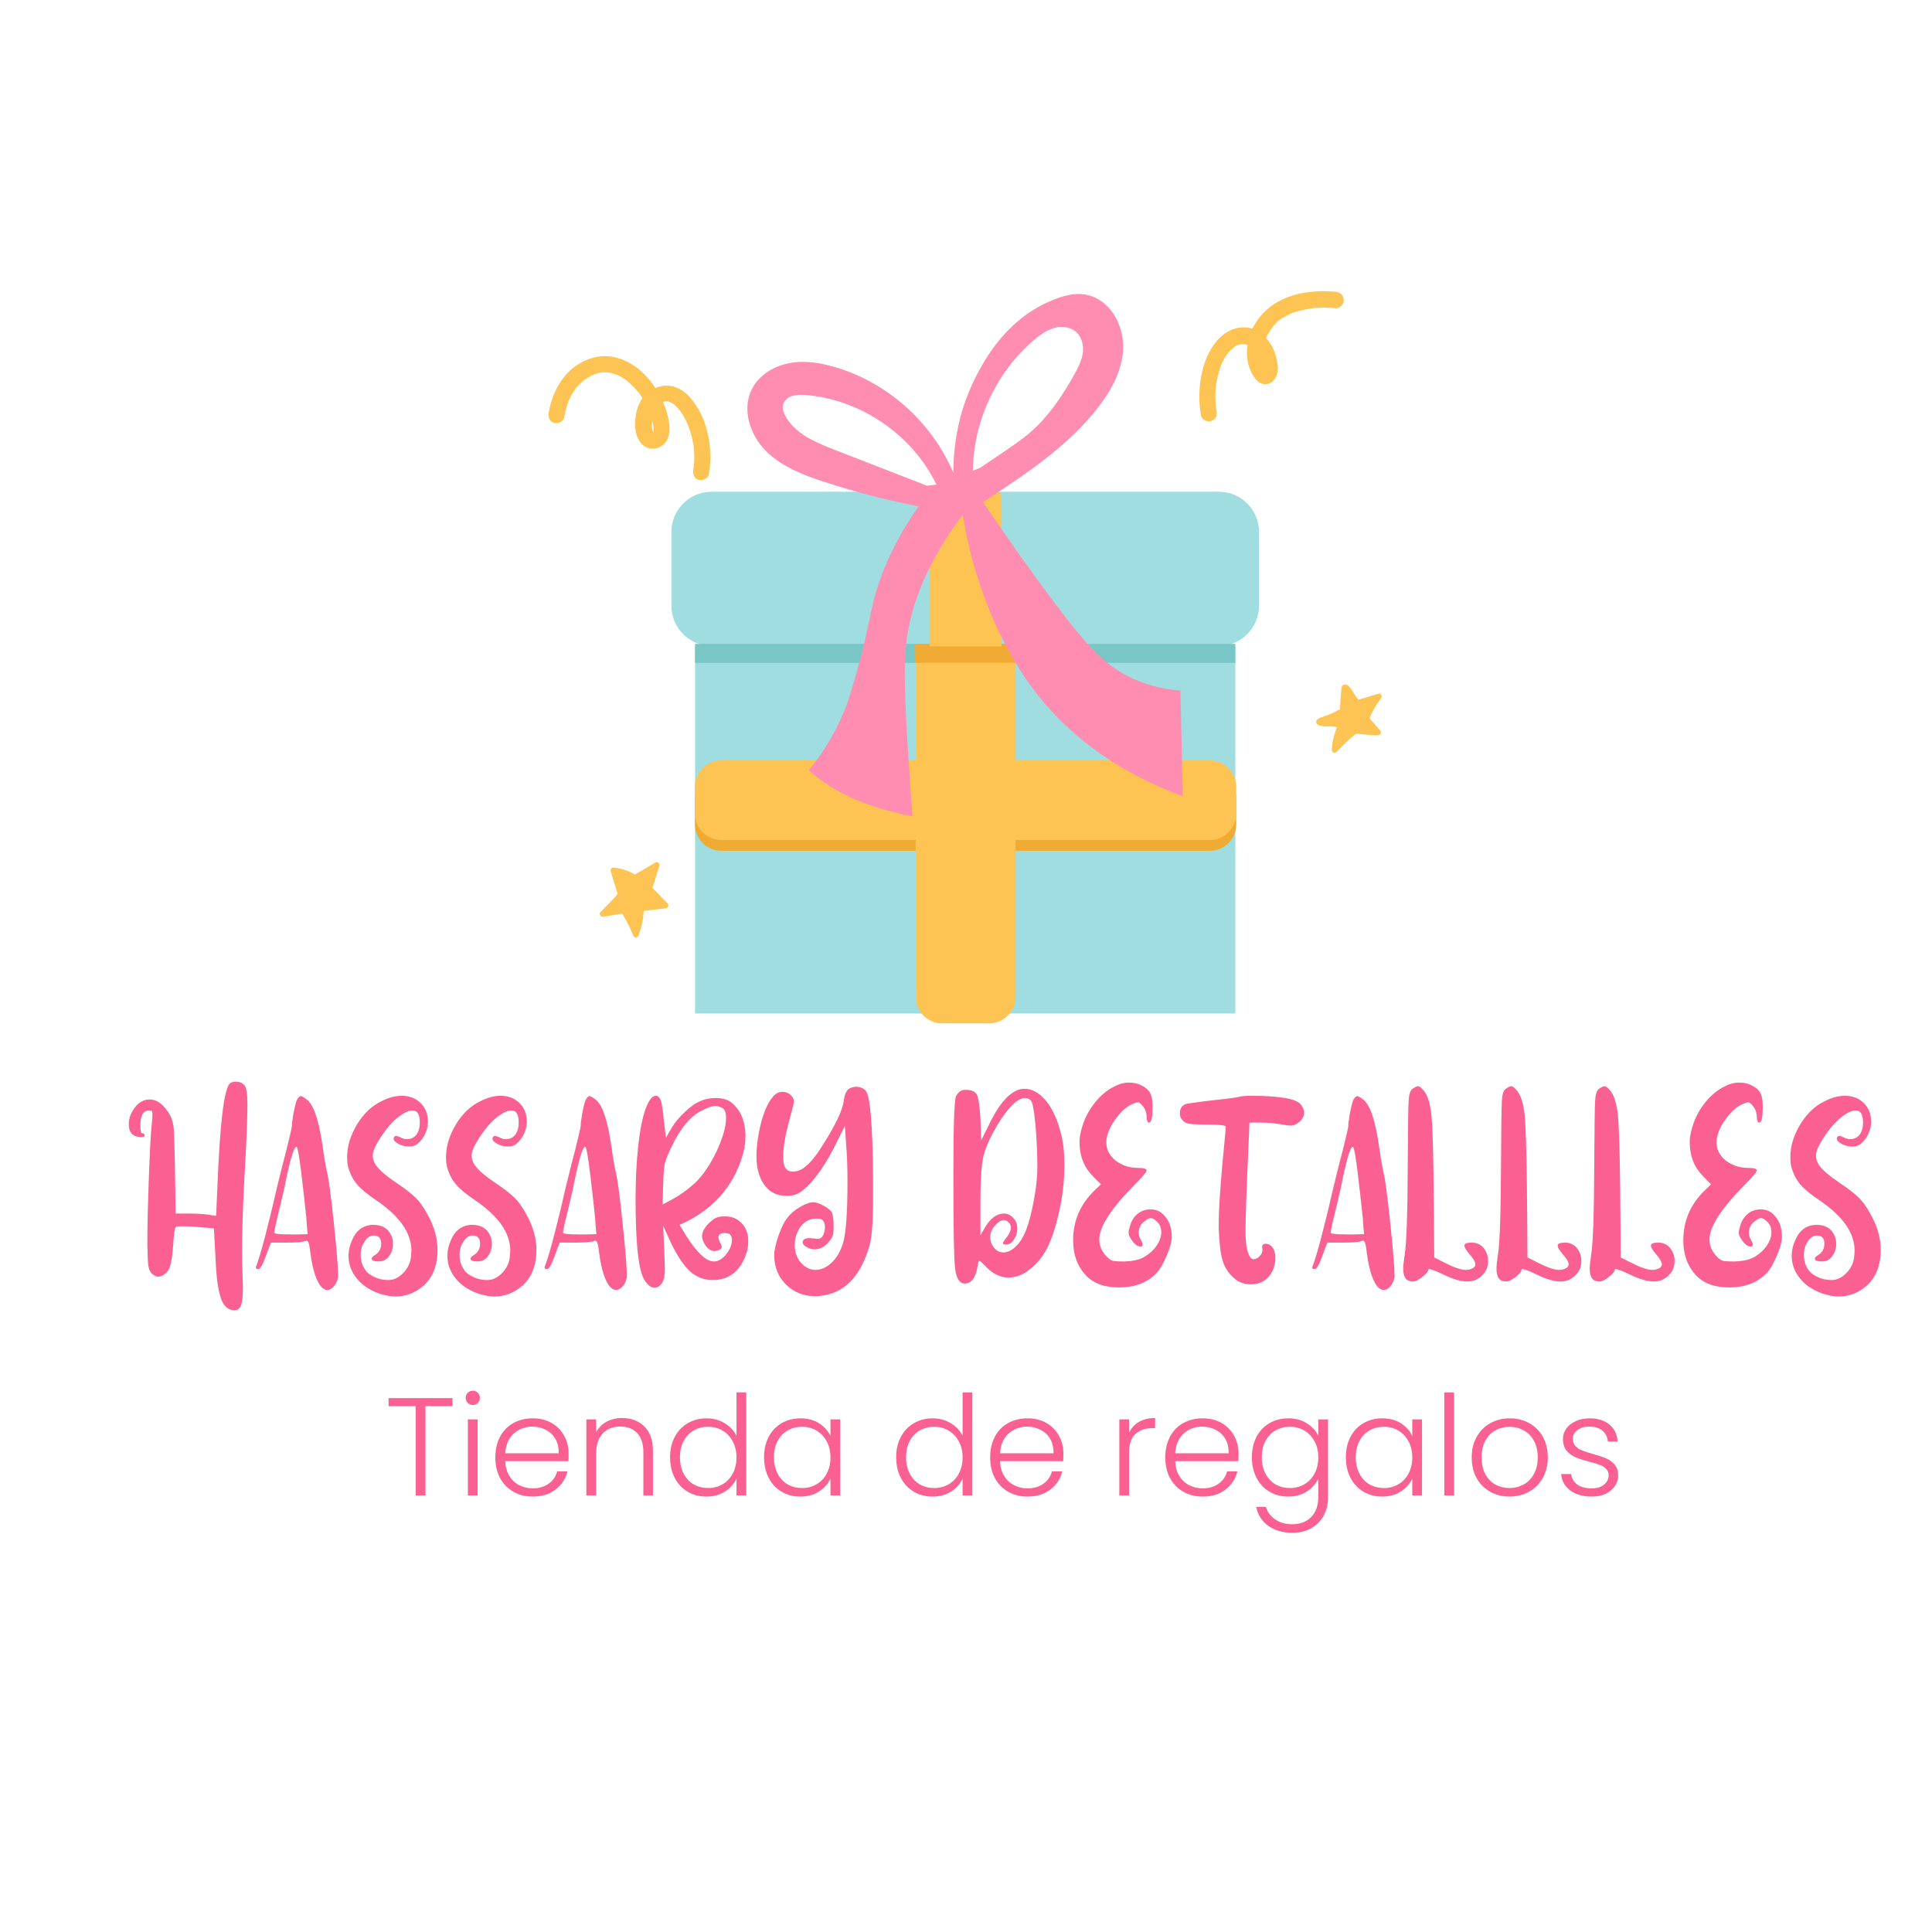 <svg version="1.0" preserveAspectRatio="xMidYMid meet" height="500" viewBox="0 0 375 375" zoomAndPan="magnify" width="500" xmlns:xlink="http://www.w3.org/1999/xlink" xmlns="http://www.w3.org/2000/svg"><defs><g></g><clipPath id="2890862380"><path clip-rule="nonzero" d="M 106.344 56.191 L 268.344 56.191 L 268.344 198.691 L 106.344 198.691 Z M 106.344 56.191"></path></clipPath></defs><path fill-rule="nonzero" fill-opacity="1" d="M 239.777 196.719 L 134.91 196.719 L 134.91 125.473 L 239.777 125.473 Z M 244.371 117.57 L 244.371 103.25 C 244.371 98.961 240.91 95.449 236.602 95.449 L 138.086 95.449 C 133.816 95.449 130.32 98.926 130.32 103.25 L 130.32 117.57 C 130.32 121.859 133.781 125.367 138.086 125.367 L 236.602 125.367 C 240.91 125.367 244.371 121.859 244.371 117.57 Z M 244.371 117.57" fill="#a0dde0"></path><path fill-rule="nonzero" fill-opacity="1" d="M 134.91 124.977 L 239.777 124.977 L 239.777 128.664 L 134.91 128.664 Z M 134.91 124.977" fill="#79c6c6"></path><path fill-rule="nonzero" fill-opacity="1" d="M 239.957 154.824 L 239.957 159.996 C 239.957 162.832 237.66 165.137 234.836 165.137 L 139.996 165.137 C 137.168 165.137 134.875 162.832 134.875 159.996 L 134.875 154.824 C 134.875 151.988 137.168 149.684 139.996 149.684 L 234.836 149.684 C 237.66 149.684 239.957 151.988 239.957 154.824 Z M 197.23 124.977 L 177.633 124.977 L 177.633 128.664 L 197.23 128.664 Z M 197.23 124.977" fill="#efab33"></path><g clip-path="url(#2890862380)"><path fill-rule="nonzero" fill-opacity="1" d="M 133.922 77.125 C 133.074 76.168 131.98 75.387 130.742 75.035 C 129.543 74.715 128.344 74.82 127.211 75.316 C 125.094 72.055 121.879 69.434 117.961 69.148 C 115.066 68.938 112.102 70.355 110.121 72.445 C 108.145 74.539 106.98 77.301 106.484 80.137 C 106.344 80.953 106.699 81.91 107.582 82.086 C 108.355 82.266 109.383 81.84 109.523 80.988 C 109.699 79.926 109.945 78.898 110.336 77.906 C 110.371 77.836 110.371 77.797 110.406 77.727 C 110.371 77.797 110.512 77.516 110.512 77.48 C 110.617 77.266 110.723 77.055 110.828 76.84 C 111.074 76.379 111.359 75.922 111.676 75.496 C 111.676 75.496 111.781 75.352 111.816 75.281 C 111.887 75.211 111.957 75.105 111.957 75.141 C 112.102 74.965 112.277 74.785 112.453 74.609 C 112.629 74.43 112.805 74.289 112.984 74.113 C 113.09 74.008 113.195 73.934 113.301 73.828 C 113.055 74.043 113.406 73.758 113.441 73.723 C 113.867 73.438 114.289 73.191 114.715 72.941 C 114.785 72.906 114.855 72.871 114.926 72.836 C 114.961 72.836 115.172 72.73 115.172 72.73 C 115.418 72.625 115.668 72.551 115.914 72.48 C 116.16 72.41 116.406 72.375 116.656 72.305 C 116.797 72.305 116.938 72.27 117.078 72.27 C 117.324 72.27 117.539 72.27 117.785 72.27 C 117.891 72.27 118.031 72.305 118.137 72.305 C 118.137 72.305 118.137 72.305 118.172 72.305 C 118.242 72.305 118.316 72.34 118.352 72.34 C 118.809 72.445 119.27 72.59 119.727 72.73 C 119.762 72.73 119.797 72.766 119.797 72.766 C 119.832 72.766 119.832 72.801 119.867 72.801 C 119.938 72.836 120.043 72.871 120.117 72.906 C 120.363 73.051 120.609 73.191 120.855 73.332 C 121.07 73.473 121.246 73.582 121.457 73.723 C 121.562 73.793 121.668 73.863 121.738 73.934 C 121.773 73.969 121.809 73.969 121.809 74.008 C 122.234 74.359 122.621 74.75 123.012 75.141 C 123.188 75.316 123.328 75.496 123.504 75.672 C 123.574 75.777 123.645 75.848 123.754 75.957 C 123.754 75.957 123.859 76.098 123.93 76.168 C 124.211 76.523 124.457 76.914 124.707 77.266 C 123.68 78.719 123.258 80.633 123.258 82.406 C 123.293 83.719 123.574 84.996 124.422 86.023 C 125.34 87.156 127 87.441 128.273 86.66 C 130.883 85.066 129.895 81.273 129.047 78.898 C 128.941 78.613 128.836 78.332 128.695 78.012 C 128.836 77.977 128.977 77.941 129.082 77.906 C 129.082 77.906 129.121 77.906 129.121 77.906 C 129.262 77.906 129.438 77.906 129.578 77.906 C 129.578 77.906 129.578 77.906 129.613 77.906 C 129.719 77.941 129.859 77.977 129.965 78.012 C 129.965 78.012 130.074 78.047 130.145 78.082 C 130.215 78.117 130.285 78.152 130.285 78.152 C 130.461 78.258 130.672 78.367 130.848 78.508 C 130.883 78.508 130.883 78.543 130.883 78.543 C 130.883 78.543 130.922 78.578 130.922 78.578 C 131.027 78.684 131.133 78.754 131.203 78.863 C 131.414 79.039 131.59 79.254 131.766 79.465 C 131.801 79.5 131.91 79.641 131.945 79.676 C 132.016 79.75 132.051 79.82 132.121 79.891 C 132.438 80.352 132.758 80.883 133.004 81.379 C 133.145 81.664 133.285 81.91 133.391 82.195 C 133.426 82.301 133.496 82.406 133.531 82.512 C 133.566 82.621 133.602 82.691 133.641 82.797 C 133.852 83.363 134.062 83.93 134.203 84.535 C 134.344 85.137 134.484 85.703 134.594 86.305 C 134.594 86.375 134.629 86.449 134.629 86.52 C 134.594 86.41 134.664 86.871 134.664 86.945 C 134.699 87.262 134.734 87.547 134.734 87.867 C 134.77 88.469 134.77 89.07 134.734 89.672 C 134.734 89.957 134.699 90.238 134.664 90.488 C 134.664 90.594 134.629 90.664 134.629 90.773 C 134.629 90.773 134.559 91.16 134.559 91.195 C 134.414 92.012 134.77 92.969 135.652 93.148 C 136.43 93.324 137.453 92.898 137.594 92.047 C 138.051 89.355 137.98 86.625 137.312 83.965 C 136.781 81.59 135.652 79.039 133.922 77.125 Z M 116.727 72.375 C 116.656 72.41 116.406 72.41 116.727 72.375 Z M 126.543 83.082 C 126.543 83.008 126.543 82.973 126.543 82.973 C 126.543 82.727 126.508 82.477 126.543 82.23 C 126.543 82.016 126.543 81.805 126.578 81.625 C 126.613 81.805 126.648 81.98 126.719 82.16 C 126.754 82.301 126.789 82.441 126.789 82.582 C 126.789 82.621 126.824 82.797 126.824 82.832 C 126.859 83.082 126.859 83.328 126.859 83.613 C 126.859 83.648 126.859 83.719 126.824 83.789 C 126.824 83.824 126.789 83.859 126.789 83.895 C 126.684 83.719 126.648 83.434 126.613 83.258 C 126.543 83.188 126.543 83.117 126.543 83.082 Z M 126.93 84.109 C 127.141 84.25 126.965 84.18 126.93 84.109 Z M 129.082 78.047 C 128.977 78.082 129.012 78.047 129.082 78.047 Z M 129.613 78.047 C 129.438 78.047 129.543 78.047 129.613 78.047 Z M 133.602 82.656 C 133.641 82.762 133.641 82.762 133.602 82.656 Z M 256.094 59.723 C 257.152 59.688 258.176 59.723 259.234 59.828 C 260.082 59.898 260.859 59.047 260.824 58.234 C 260.789 57.312 260.117 56.707 259.234 56.637 C 254.961 56.246 250.23 56.816 246.699 59.438 C 245.18 60.57 243.91 62.098 243.098 63.797 C 242.992 63.762 242.922 63.727 242.816 63.727 C 240.625 63.125 238.402 63.977 236.777 65.535 C 234.977 67.27 233.918 69.719 233.352 72.094 C 232.684 74.891 232.613 77.762 233.105 80.633 C 233.246 81.449 234.305 81.98 235.047 81.734 C 235.93 81.449 236.32 80.668 236.141 79.785 C 236.105 79.641 236.105 79.535 236.07 79.395 C 236.07 79.359 236.035 79.254 236.035 79.18 C 236 78.969 236 78.754 235.965 78.543 C 235.93 78.012 235.895 77.48 235.895 76.949 C 235.895 76.453 235.93 75.922 235.965 75.422 C 236 75.211 236 75 236.035 74.785 C 236.035 74.75 236.035 74.715 236.035 74.715 C 236.035 74.715 236.035 74.68 236.035 74.68 C 236.07 74.504 236.105 74.324 236.141 74.113 C 236.32 73.121 236.602 72.129 236.918 71.172 C 236.953 71.062 236.988 70.957 237.023 70.852 C 237.023 70.852 237.059 70.781 237.059 70.746 C 237.094 70.676 237.133 70.531 237.168 70.531 C 237.203 70.461 237.238 70.391 237.273 70.285 C 237.449 69.895 237.66 69.504 237.906 69.148 C 238.016 69.008 238.121 68.832 238.227 68.688 C 238.227 68.688 238.402 68.477 238.438 68.406 C 238.719 68.086 239.039 67.805 239.355 67.52 C 239.426 67.449 239.531 67.414 239.602 67.344 C 239.742 67.234 239.922 67.164 240.062 67.059 C 240.098 67.023 240.203 66.988 240.238 66.988 C 240.273 66.988 240.273 66.988 240.309 66.953 C 240.52 66.883 240.734 66.848 240.945 66.809 C 240.945 66.809 240.945 66.809 240.98 66.809 C 241.051 66.809 241.156 66.809 241.227 66.809 C 241.332 66.809 241.438 66.809 241.543 66.809 C 241.578 66.809 241.578 66.809 241.617 66.809 C 241.793 66.848 241.758 66.809 241.543 66.809 C 241.652 66.773 241.898 66.883 242.004 66.918 C 242.039 66.918 242.109 66.953 242.145 66.953 C 241.969 68.051 241.969 69.184 242.215 70.32 C 242.391 71.242 242.781 72.199 243.273 72.977 C 243.629 73.508 244.016 74.043 244.582 74.324 C 245.395 74.75 246.453 74.609 247.125 73.934 C 247.938 73.121 248.113 71.914 247.973 70.816 C 247.863 69.719 247.582 68.688 247.125 67.695 C 246.805 66.953 246.312 66.242 245.746 65.641 C 245.746 65.605 245.781 65.57 245.781 65.535 C 245.711 65.746 245.887 65.25 245.957 65.18 C 246.027 65.039 246.098 64.895 246.172 64.754 C 246.383 64.398 246.594 64.047 246.84 63.727 C 246.84 63.727 246.84 63.727 246.84 63.691 C 246.91 63.621 246.98 63.551 247.02 63.441 C 247.125 63.301 247.266 63.16 247.371 63.02 C 247.512 62.875 247.617 62.77 247.758 62.629 C 247.828 62.559 247.898 62.484 247.973 62.414 C 247.973 62.414 248.078 62.344 248.113 62.273 C 248.148 62.238 248.324 62.098 248.324 62.133 C 248.43 62.062 248.535 61.953 248.676 61.883 C 248.855 61.742 249.066 61.637 249.277 61.527 C 249.699 61.281 250.16 61.066 250.582 60.855 C 250.621 60.855 250.621 60.82 250.656 60.82 C 250.797 60.785 250.902 60.715 251.043 60.68 C 251.289 60.57 251.574 60.5 251.855 60.43 C 252.312 60.289 252.809 60.184 253.301 60.074 C 253.551 60.039 253.797 59.969 254.078 59.934 C 254.113 59.934 254.184 59.934 254.223 59.898 C 254.258 59.898 254.434 59.863 254.504 59.863 C 255.066 59.758 255.598 59.723 256.094 59.723 Z M 244.828 71.703 Z M 244.828 71.703 C 244.828 71.738 244.793 71.809 244.793 71.809 C 244.793 71.809 244.793 71.738 244.828 71.703 Z M 129.578 175.383 C 129.93 175.734 129.648 176.23 129.191 176.305 C 127.777 176.48 126.363 176.621 124.953 176.801 C 124.848 178.43 124.527 180.023 123.93 181.586 C 123.754 182.082 123.117 182.082 122.906 181.586 C 122.34 180.133 121.598 178.715 120.82 177.367 C 120.785 177.367 120.75 177.367 120.75 177.367 C 120.398 177.402 120.043 177.438 119.727 177.508 C 118.844 177.648 117.961 177.793 117.078 177.934 C 116.586 178.004 116.16 177.438 116.551 177.047 C 117.148 176.445 117.75 175.805 118.352 175.203 C 118.879 174.637 119.48 174.141 119.867 173.469 C 119.41 172.016 118.984 170.523 118.527 169.07 C 118.422 168.754 118.703 168.363 119.02 168.398 C 120.504 168.539 121.953 168.965 123.258 169.746 C 124.562 168.965 125.906 168.188 127.211 167.406 C 127.602 167.191 128.129 167.547 127.988 168.008 C 127.531 169.461 127.105 170.879 126.648 172.332 C 127.637 173.324 128.59 174.352 129.578 175.383 Z M 266.156 138.66 C 266.051 138.871 265.801 139.227 265.91 139.473 C 266.016 139.723 266.332 139.973 266.508 140.184 C 266.969 140.715 267.426 141.246 267.887 141.777 C 268.133 142.062 268.062 142.594 267.637 142.664 C 266.754 142.805 265.801 142.664 264.918 142.559 C 264.496 142.523 264.035 142.453 263.613 142.418 C 263.508 142.418 263.367 142.418 263.262 142.418 C 263.227 142.418 263.188 142.453 263.188 142.453 C 261.812 143.445 260.613 144.758 259.41 145.961 C 259.094 146.281 258.492 146.066 258.492 145.57 C 258.562 144.047 258.918 142.594 259.516 141.176 C 259.164 141.07 258.812 141 258.422 141 C 257.895 140.965 257.363 141.035 256.832 140.965 C 256.34 140.891 255.316 140.75 255.492 139.973 C 255.668 139.332 256.797 139.156 257.328 138.941 C 258.281 138.59 259.199 138.164 260.082 137.668 C 260.152 136.355 260.223 135.008 260.363 133.695 C 260.363 133.66 260.363 133.66 260.363 133.625 C 260.363 133.59 260.363 133.59 260.363 133.555 C 260.434 132.988 261 132.668 261.496 132.953 C 261.848 133.129 262.059 133.52 262.305 133.805 C 262.766 134.441 263.117 135.223 263.684 135.789 C 263.754 135.789 263.789 135.789 263.824 135.754 C 264.215 135.645 264.566 135.539 264.953 135.434 C 265.801 135.184 266.684 134.902 267.531 134.652 C 268.098 134.477 268.344 135.148 268.062 135.539 C 267.32 136.531 266.648 137.559 266.156 138.66 Z M 194.441 125.473 L 180.426 125.473 L 180.426 96.902 C 180.426 95.594 181.484 94.566 182.754 94.566 L 192.074 94.566 C 193.383 94.566 194.406 95.629 194.406 96.902 L 194.406 125.473 Z M 234.836 147.59 L 197.125 147.59 L 197.125 128.664 L 177.742 128.664 L 177.742 147.59 L 139.996 147.59 C 137.168 147.59 134.875 149.895 134.875 152.73 L 134.875 157.906 C 134.875 160.742 137.168 163.047 139.996 163.047 L 177.742 163.047 L 177.742 193.492 C 177.742 196.328 180.035 198.633 182.859 198.633 L 192.004 198.633 C 194.832 198.633 197.125 196.328 197.125 193.492 L 197.125 163.047 L 234.836 163.047 C 237.66 163.047 239.957 160.742 239.957 157.906 L 239.957 152.73 C 239.957 149.895 237.66 147.59 234.836 147.59 Z M 234.836 147.59" fill="#fdc453"></path></g><path fill-rule="nonzero" fill-opacity="1" d="M 220.289 131.891 C 214.531 129.371 211.039 125.473 204.363 116.578 C 200.34 111.223 195.75 104.809 190.805 97.438 C 198.785 92.262 206.906 86.91 212.84 79.465 C 215.523 76.098 217.781 72.129 217.992 67.805 C 218.203 63.48 215.875 58.836 211.777 57.453 C 208.777 56.461 205.918 57.559 203.621 58.551 C 194.723 62.414 190.488 70.887 188.969 74.043 C 185.719 80.777 185.051 87.227 185.051 91.766 C 180.918 82.051 172.375 74.324 162.273 71.312 C 159.309 70.426 156.168 69.895 153.129 70.496 C 150.094 71.098 147.164 72.906 145.855 75.707 C 143.984 79.641 145.645 84.535 148.715 87.582 C 151.789 90.629 155.988 92.227 160.121 93.57 C 166.09 95.523 172.16 97.082 178.305 98.285 C 174.066 104.312 171.773 109.629 170.5 113.422 C 168.914 117.996 169.02 120.617 166.195 130.789 C 164.957 135.188 164.289 137.137 163.336 139.227 C 161.285 143.836 158.816 147.273 156.977 149.504 C 157.191 149.684 157.543 150 158.004 150.391 C 163.969 155.211 170.539 156.879 174.141 157.801 C 175.34 158.117 176.363 158.332 177.105 158.438 C 177.07 157.801 177 156.844 176.895 155.672 C 176.188 145.254 175.34 133.309 175.691 127.141 C 176.012 121.219 177.953 111.684 186.887 99.883 C 187.484 103.852 188.617 109.133 190.77 115.086 C 191.758 117.852 194.758 125.898 200.234 133.344 C 209.59 146.102 222.582 151.988 229.574 154.539 C 229.434 147.699 229.258 140.855 229.117 134.016 C 226.891 133.91 223.75 133.379 220.289 131.891 Z M 179.93 94.281 C 173.926 91.941 167.891 89.602 161.887 87.262 C 158.25 85.844 154.293 84.18 152.422 80.707 C 152.105 80.102 151.824 79.395 151.965 78.719 C 152.105 77.836 152.848 77.16 153.695 76.879 C 154.543 76.594 155.426 76.629 156.309 76.664 C 167.043 77.516 177.07 84.355 181.766 94.066 Z M 200.656 66.031 C 201.82 65.039 203.129 64.082 204.609 63.656 C 206.094 63.23 207.824 63.441 208.953 64.508 C 210.047 65.535 210.367 67.199 210.156 68.652 C 209.906 70.141 209.199 71.488 208.461 72.801 C 206.094 77.02 203.34 81.094 199.668 84.18 C 198.324 85.312 196.879 86.305 195.43 87.297 C 193.699 88.469 191.969 89.637 190.238 90.809 L 188.828 91.375 C 188.934 81.805 193.348 72.27 200.656 66.031 Z M 200.656 66.031" fill="#ff8cb1"></path><g fill-opacity="1" fill="#fa6192"><g transform="translate(24.23, 249.066)"><g><path d="M 20.297 -38.672 C 20.547 -38.961 20.945 -39.109 21.5 -39.109 C 22.227 -39.109 22.789 -38.891 23.188 -38.453 C 23.594 -38.086 23.797 -36.812 23.797 -34.625 C 23.797 -31.812 23.594 -26.977 23.188 -20.125 C 22.895 -14.438 22.75 -9.77 22.75 -6.125 C 22.75 -4.52 22.77 -3.391 22.812 -2.734 C 22.883 -0.797 22.922 0.391 22.922 0.828 C 22.922 2.535 22.789 3.703 22.531 4.328 C 22.312 4.941 21.895 5.25 21.281 5.25 C 20.07 5.25 19.195 4.484 18.656 2.953 C 18.102 1.422 17.754 -1.164 17.609 -4.812 C 17.535 -6.125 17.426 -8.078 17.281 -10.672 C 16.695 -10.703 15.516 -10.789 13.734 -10.938 C 13.035 -11.008 12.176 -11.047 11.156 -11.047 C 10.395 -11.047 9.977 -11.008 9.906 -10.938 C 9.688 -10.789 9.504 -9.5 9.359 -7.062 C 9.172 -4.613 8.844 -3.062 8.375 -2.406 C 7.719 -1.645 7.113 -1.266 6.562 -1.266 C 6.051 -1.266 5.578 -1.5 5.141 -1.969 C 4.848 -2.332 4.648 -2.828 4.547 -3.453 C 4.473 -4.066 4.414 -5.344 4.375 -7.281 L 4.375 -8.094 C 4.375 -11.082 4.469 -15.129 4.656 -20.234 C 4.832 -25.336 5.016 -28.801 5.203 -30.625 C 5.305 -31.645 5.359 -32.359 5.359 -32.766 C 5.359 -33.086 5.32 -33.305 5.25 -33.422 C 5.145 -33.492 4.961 -33.531 4.703 -33.531 C 4.16 -33.531 3.723 -33.273 3.391 -32.766 C 3.141 -32.18 3.016 -31.453 3.016 -30.578 C 3.016 -29.586 3.141 -29.094 3.391 -29.094 C 3.68 -29.094 3.828 -28.945 3.828 -28.656 C 3.828 -28.406 3.461 -28.316 2.734 -28.391 C 1.422 -28.535 0.766 -29.352 0.766 -30.844 C 0.766 -32.008 1.164 -33.102 1.969 -34.125 C 2.738 -35.145 3.688 -35.656 4.812 -35.656 C 6.312 -35.656 7.645 -34.617 8.812 -32.547 C 9.176 -31.816 9.41 -30.922 9.516 -29.859 C 9.586 -28.805 9.66 -26.273 9.734 -22.266 C 9.773 -20.297 9.812 -17.379 9.844 -13.516 L 12.312 -13.516 C 13.875 -13.516 15.188 -13.441 16.25 -13.297 C 16.57 -13.223 17.062 -13.148 17.719 -13.078 C 17.758 -14.129 17.852 -16.281 18 -19.531 C 18.469 -30.977 19.234 -37.359 20.297 -38.672 Z M 20.297 -38.672"></path></g></g></g><g fill-opacity="1" fill="#fa6192"><g transform="translate(48.891, 249.066)"><g><path d="M 9.625 -21.109 C 9.227 -24.43 8.922 -26.203 8.703 -26.422 C 8.703 -26.453 8.68 -26.469 8.641 -26.469 C 8.129 -26.469 7.348 -23.789 6.297 -18.438 C 5.859 -16.469 5.363 -14.391 4.812 -12.203 C 4.488 -10.773 4.328 -9.973 4.328 -9.797 C 4.328 -9.578 5.438 -9.469 7.656 -9.469 L 8.859 -9.469 C 9.191 -9.469 9.848 -9.484 10.828 -9.516 C 10.754 -10.066 10.664 -11.16 10.562 -12.797 C 10.27 -15.566 9.957 -18.336 9.625 -21.109 Z M 8.75 -35.609 C 9.039 -36.078 9.281 -36.312 9.469 -36.312 C 9.688 -36.312 10.051 -36.113 10.562 -35.719 C 11.906 -34.801 12.941 -31.883 13.672 -26.969 C 14.035 -24.344 14.383 -22.336 14.719 -20.953 C 14.969 -19.859 15.367 -16.723 15.922 -11.547 C 16.461 -6.367 16.734 -3.051 16.734 -1.594 L 16.734 -1.203 C 16.629 -0.516 16.375 0.066 15.969 0.547 C 15.57 1.055 15.133 1.312 14.656 1.312 C 13.895 1.312 13.223 0.656 12.641 -0.656 C 12.055 -1.969 11.617 -3.773 11.328 -6.078 C 11.18 -7.535 10.941 -8.266 10.609 -8.266 C 10.578 -8.266 10.504 -8.242 10.391 -8.203 C 9.848 -7.984 8.645 -7.875 6.781 -7.875 L 3.719 -7.875 C 3.539 -7.477 3.211 -6.625 2.734 -5.312 C 2.117 -3.594 1.629 -2.734 1.266 -2.734 C 0.93 -2.734 0.766 -2.828 0.766 -3.016 C 0.766 -3.086 0.785 -3.176 0.828 -3.281 C 1.367 -4.707 1.988 -6.805 2.688 -9.578 C 3.414 -12.348 4.16 -15.426 4.922 -18.812 C 5.766 -22.238 6.367 -24.629 6.734 -25.984 C 7.422 -28.754 7.766 -30.266 7.766 -30.516 C 7.766 -30.953 7.875 -31.812 8.094 -33.094 C 8.352 -34.363 8.57 -35.203 8.75 -35.609 Z M 8.75 -35.609"></path></g></g></g><g fill-opacity="1" fill="#fa6192"><g transform="translate(66.552, 249.066)"><g><path d="M 7.5 -35.328 C 8.844 -36.023 10.156 -36.375 11.438 -36.375 C 12.926 -36.375 14.145 -35.898 15.094 -34.953 C 16.039 -34.035 16.516 -32.812 16.516 -31.281 C 16.516 -30.445 16.281 -29.57 15.812 -28.656 C 15.301 -27.781 14.734 -27.16 14.109 -26.797 C 13.785 -26.617 13.348 -26.531 12.797 -26.531 C 12.109 -26.531 11.453 -26.691 10.828 -27.016 C 10.172 -27.348 9.844 -27.695 9.844 -28.062 C 9.844 -28.133 9.879 -28.242 9.953 -28.391 C 10.098 -28.641 10.445 -28.641 11 -28.391 C 11.508 -28.098 12 -27.953 12.469 -27.953 C 13.195 -27.953 13.801 -28.242 14.281 -28.828 C 14.719 -29.441 14.938 -30.223 14.938 -31.172 C 14.938 -32.742 14.461 -33.531 13.516 -33.531 C 12.598 -33.531 11.41 -32.875 9.953 -31.562 C 8.93 -30.57 7.984 -29.367 7.109 -27.953 C 6.234 -26.566 5.797 -25.523 5.797 -24.828 C 5.797 -23.992 6.125 -23.191 6.781 -22.422 C 7.438 -21.66 8.586 -20.711 10.234 -19.578 C 12.273 -18.234 13.711 -17.086 14.547 -16.141 C 15.391 -15.191 16.227 -13.844 17.062 -12.094 C 17.938 -10.195 18.375 -8.316 18.375 -6.453 C 18.375 -3.504 17.484 -1.207 15.703 0.438 C 14.098 1.863 12.273 2.578 10.234 2.578 C 9.211 2.578 8.117 2.375 6.953 1.969 C 5.129 1.312 3.707 0.344 2.688 -0.938 C 1.625 -2.25 1.094 -3.707 1.094 -5.312 C 1.094 -6.363 1.332 -7.398 1.812 -8.422 C 2.645 -10.359 4.047 -11.328 6.016 -11.328 C 7.586 -11.285 8.68 -10.664 9.297 -9.469 C 9.586 -8.883 9.734 -8.281 9.734 -7.656 C 9.734 -6.75 9.477 -5.945 8.969 -5.25 C 8.457 -4.562 7.801 -4.219 7 -4.219 C 6.051 -4.219 5.578 -4.398 5.578 -4.766 C 5.578 -4.984 5.852 -5.254 6.406 -5.578 C 7.094 -6.086 7.438 -6.781 7.438 -7.656 C 7.438 -8.457 7.164 -8.953 6.625 -9.141 C 6.332 -9.211 6.129 -9.25 6.016 -9.25 C 5.285 -9.25 4.688 -8.863 4.219 -8.094 C 3.707 -7.363 3.453 -6.488 3.453 -5.469 C 3.453 -4.52 3.672 -3.68 4.109 -2.953 C 4.473 -2.266 5.094 -1.703 5.969 -1.266 C 6.844 -0.828 7.805 -0.609 8.859 -0.609 C 9.805 -0.609 10.719 -1.023 11.594 -1.859 C 12.469 -2.703 13 -3.707 13.188 -4.875 C 13.258 -5.562 13.297 -6.051 13.297 -6.344 C 13.297 -9.77 11 -13.035 6.406 -16.141 C 4.727 -17.266 3.504 -18.285 2.734 -19.203 C 1.973 -20.109 1.41 -21.203 1.047 -22.484 C 0.898 -23.023 0.828 -23.68 0.828 -24.453 C 0.828 -26.566 1.461 -28.68 2.734 -30.797 C 4.016 -32.91 5.602 -34.422 7.5 -35.328 Z M 7.5 -35.328"></path></g></g></g><g fill-opacity="1" fill="#fa6192"><g transform="translate(85.745, 249.066)"><g><path d="M 7.5 -35.328 C 8.844 -36.023 10.156 -36.375 11.438 -36.375 C 12.926 -36.375 14.145 -35.898 15.094 -34.953 C 16.039 -34.035 16.516 -32.812 16.516 -31.281 C 16.516 -30.445 16.281 -29.57 15.812 -28.656 C 15.301 -27.781 14.734 -27.16 14.109 -26.797 C 13.785 -26.617 13.348 -26.531 12.797 -26.531 C 12.109 -26.531 11.453 -26.691 10.828 -27.016 C 10.172 -27.348 9.844 -27.695 9.844 -28.062 C 9.844 -28.133 9.879 -28.242 9.953 -28.391 C 10.098 -28.641 10.445 -28.641 11 -28.391 C 11.508 -28.098 12 -27.953 12.469 -27.953 C 13.195 -27.953 13.801 -28.242 14.281 -28.828 C 14.719 -29.441 14.938 -30.223 14.938 -31.172 C 14.938 -32.742 14.461 -33.531 13.516 -33.531 C 12.598 -33.531 11.41 -32.875 9.953 -31.562 C 8.93 -30.57 7.984 -29.367 7.109 -27.953 C 6.234 -26.566 5.797 -25.523 5.797 -24.828 C 5.797 -23.992 6.125 -23.191 6.781 -22.422 C 7.438 -21.66 8.586 -20.711 10.234 -19.578 C 12.273 -18.234 13.711 -17.086 14.547 -16.141 C 15.391 -15.191 16.227 -13.844 17.062 -12.094 C 17.938 -10.195 18.375 -8.316 18.375 -6.453 C 18.375 -3.504 17.484 -1.207 15.703 0.438 C 14.098 1.863 12.273 2.578 10.234 2.578 C 9.211 2.578 8.117 2.375 6.953 1.969 C 5.129 1.312 3.707 0.344 2.688 -0.938 C 1.625 -2.25 1.094 -3.707 1.094 -5.312 C 1.094 -6.363 1.332 -7.398 1.812 -8.422 C 2.645 -10.359 4.047 -11.328 6.016 -11.328 C 7.586 -11.285 8.68 -10.664 9.297 -9.469 C 9.586 -8.883 9.734 -8.281 9.734 -7.656 C 9.734 -6.75 9.477 -5.945 8.969 -5.25 C 8.457 -4.562 7.801 -4.219 7 -4.219 C 6.051 -4.219 5.578 -4.398 5.578 -4.766 C 5.578 -4.984 5.852 -5.254 6.406 -5.578 C 7.094 -6.086 7.438 -6.781 7.438 -7.656 C 7.438 -8.457 7.164 -8.953 6.625 -9.141 C 6.332 -9.211 6.129 -9.25 6.016 -9.25 C 5.285 -9.25 4.688 -8.863 4.219 -8.094 C 3.707 -7.363 3.453 -6.488 3.453 -5.469 C 3.453 -4.52 3.672 -3.68 4.109 -2.953 C 4.473 -2.266 5.094 -1.703 5.969 -1.266 C 6.844 -0.828 7.805 -0.609 8.859 -0.609 C 9.805 -0.609 10.719 -1.023 11.594 -1.859 C 12.469 -2.703 13 -3.707 13.188 -4.875 C 13.258 -5.562 13.297 -6.051 13.297 -6.344 C 13.297 -9.77 11 -13.035 6.406 -16.141 C 4.727 -17.266 3.504 -18.285 2.734 -19.203 C 1.973 -20.109 1.41 -21.203 1.047 -22.484 C 0.898 -23.023 0.828 -23.68 0.828 -24.453 C 0.828 -26.566 1.461 -28.68 2.734 -30.797 C 4.016 -32.91 5.602 -34.422 7.5 -35.328 Z M 7.5 -35.328"></path></g></g></g><g fill-opacity="1" fill="#fa6192"><g transform="translate(104.938, 249.066)"><g><path d="M 9.625 -21.109 C 9.227 -24.43 8.922 -26.203 8.703 -26.422 C 8.703 -26.453 8.68 -26.469 8.641 -26.469 C 8.129 -26.469 7.348 -23.789 6.297 -18.438 C 5.859 -16.469 5.363 -14.391 4.812 -12.203 C 4.488 -10.773 4.328 -9.973 4.328 -9.797 C 4.328 -9.578 5.438 -9.469 7.656 -9.469 L 8.859 -9.469 C 9.191 -9.469 9.848 -9.484 10.828 -9.516 C 10.754 -10.066 10.664 -11.16 10.562 -12.797 C 10.27 -15.566 9.957 -18.336 9.625 -21.109 Z M 8.75 -35.609 C 9.039 -36.078 9.281 -36.312 9.469 -36.312 C 9.688 -36.312 10.051 -36.113 10.562 -35.719 C 11.906 -34.801 12.941 -31.883 13.672 -26.969 C 14.035 -24.344 14.383 -22.336 14.719 -20.953 C 14.969 -19.859 15.367 -16.723 15.922 -11.547 C 16.461 -6.367 16.734 -3.051 16.734 -1.594 L 16.734 -1.203 C 16.629 -0.516 16.375 0.066 15.969 0.547 C 15.57 1.055 15.133 1.312 14.656 1.312 C 13.895 1.312 13.223 0.656 12.641 -0.656 C 12.055 -1.969 11.617 -3.773 11.328 -6.078 C 11.18 -7.535 10.941 -8.266 10.609 -8.266 C 10.578 -8.266 10.504 -8.242 10.391 -8.203 C 9.848 -7.984 8.645 -7.875 6.781 -7.875 L 3.719 -7.875 C 3.539 -7.477 3.211 -6.625 2.734 -5.312 C 2.117 -3.594 1.629 -2.734 1.266 -2.734 C 0.93 -2.734 0.766 -2.828 0.766 -3.016 C 0.766 -3.086 0.785 -3.176 0.828 -3.281 C 1.367 -4.707 1.988 -6.805 2.688 -9.578 C 3.414 -12.348 4.16 -15.426 4.922 -18.812 C 5.766 -22.238 6.367 -24.629 6.734 -25.984 C 7.422 -28.754 7.766 -30.266 7.766 -30.516 C 7.766 -30.953 7.875 -31.812 8.094 -33.094 C 8.352 -34.363 8.57 -35.203 8.75 -35.609 Z M 8.75 -35.609"></path></g></g></g><g fill-opacity="1" fill="#fa6192"><g transform="translate(122.599, 249.066)"><g><path d="M 17.609 -34.016 C 17.066 -34.273 16.613 -34.406 16.25 -34.406 C 15.664 -34.406 14.805 -34.113 13.672 -33.531 C 11.453 -32.469 9.469 -30.098 7.719 -26.422 C 7.062 -25.035 6.641 -23.977 6.453 -23.25 C 6.273 -22.477 6.164 -21.164 6.125 -19.312 C 6.094 -18.395 6.055 -17.047 6.016 -15.266 C 6.348 -15.441 7.023 -15.805 8.047 -16.359 C 9.285 -17.016 10.672 -18.016 12.203 -19.359 C 13.766 -20.816 15.188 -22.879 16.469 -25.547 C 17.707 -28.203 18.328 -30.391 18.328 -32.109 C 18.328 -33.086 18.086 -33.723 17.609 -34.016 Z M 3.781 -35.875 C 4.07 -36.207 4.379 -36.375 4.703 -36.375 C 5.109 -36.375 5.422 -36.082 5.641 -35.5 C 5.859 -34.914 6.055 -33.691 6.234 -31.828 C 6.305 -31.023 6.453 -29.82 6.672 -28.219 C 6.859 -28.551 7.207 -29.172 7.719 -30.078 C 8.375 -31.172 9.25 -32.227 10.344 -33.25 C 11.469 -34.312 12.504 -35.023 13.453 -35.391 C 14.297 -35.754 15.242 -35.938 16.297 -35.938 C 17.609 -35.938 18.613 -35.66 19.312 -35.109 C 21.164 -33.648 22.094 -31.426 22.094 -28.438 C 22.094 -27.562 21.984 -26.633 21.766 -25.656 C 20.234 -19.602 16.625 -15.082 10.938 -12.094 C 10.57 -11.906 10.023 -11.648 9.297 -11.328 C 9.516 -10.961 9.938 -10.27 10.562 -9.25 C 12.676 -5.895 14.477 -4.219 15.969 -4.219 C 16.664 -4.219 17.359 -4.562 18.047 -5.25 C 18.992 -6.312 19.469 -7.352 19.469 -8.375 C 19.469 -9.281 19.031 -9.734 18.156 -9.734 C 17.281 -9.734 16.844 -9.461 16.844 -8.922 C 16.844 -8.66 16.953 -8.312 17.172 -7.875 C 17.578 -7.219 17.578 -6.781 17.172 -6.562 C 16.773 -6.344 16.41 -6.234 16.078 -6.234 C 15.492 -6.234 14.945 -6.547 14.438 -7.172 C 13.926 -7.898 13.672 -8.555 13.672 -9.141 C 13.672 -9.898 14.094 -10.719 14.938 -11.594 C 15.551 -12.176 16.039 -12.539 16.406 -12.688 C 16.77 -12.875 17.336 -12.969 18.109 -12.969 C 19.492 -12.969 20.586 -12.508 21.391 -11.594 C 22.223 -10.719 22.641 -9.586 22.641 -8.203 C 22.641 -7.516 22.566 -6.879 22.422 -6.297 C 21.91 -4.473 21.094 -3.066 19.969 -2.078 C 18.832 -1.098 17.445 -0.609 15.812 -0.609 C 14.094 -0.609 12.613 -1.156 11.375 -2.25 C 10.133 -3.375 8.879 -5.25 7.609 -7.875 L 6.125 -11.156 L 6.344 -6.125 C 6.414 -4.156 6.453 -3.023 6.453 -2.734 C 6.453 -1.461 6.27 -0.57 5.906 -0.062 C 5.508 0.562 5.02 0.875 4.438 0.875 C 3.883 0.875 3.352 0.547 2.844 -0.109 C 2.332 -0.734 1.953 -1.609 1.703 -2.734 C 1.078 -5.359 0.766 -9.914 0.766 -16.406 C 0.766 -17.688 0.801 -19.363 0.875 -21.438 C 1.281 -29.164 2.25 -33.977 3.781 -35.875 Z M 3.781 -35.875"></path></g></g></g><g fill-opacity="1" fill="#fa6192"><g transform="translate(146.057, 249.066)"><g><path d="M 18.922 -37.844 C 19.359 -38.031 19.758 -38.125 20.125 -38.125 C 20.852 -38.125 21.457 -37.883 21.938 -37.406 C 22.844 -36.531 23.332 -30.828 23.406 -20.297 L 23.406 -16.797 C 23.406 -12.16 23.188 -9.023 22.75 -7.391 C 21.844 -4.285 20.602 -1.93 19.031 -0.328 C 17.469 1.273 15.5 2.207 13.125 2.469 C 12.875 2.5 12.547 2.516 12.141 2.516 C 9.922 2.516 8.047 1.77 6.516 0.281 C 4.984 -1.258 4.219 -3.16 4.219 -5.422 C 4.219 -6.328 4.488 -7.582 5.031 -9.188 C 5.613 -10.832 6.195 -12 6.781 -12.688 C 7.332 -13.457 8.133 -14.148 9.188 -14.766 C 10.25 -15.391 11.109 -15.703 11.766 -15.703 C 12.348 -15.703 13.02 -15.484 13.781 -15.047 C 14.551 -14.641 15.082 -14.219 15.375 -13.781 C 15.625 -13.27 15.75 -12.32 15.75 -10.938 C 15.75 -10.062 15.676 -9.441 15.531 -9.078 C 15.383 -8.711 15.055 -8.258 14.547 -7.719 C 13.785 -6.945 12.945 -6.562 12.031 -6.562 C 11.488 -6.562 10.926 -6.742 10.344 -7.109 C 9.938 -7.367 9.734 -7.645 9.734 -7.938 C 9.734 -8.477 10.207 -8.75 11.156 -8.75 C 11.195 -8.75 11.289 -8.734 11.438 -8.703 L 11.703 -8.703 C 12.211 -8.629 12.523 -8.594 12.641 -8.594 C 13.148 -8.594 13.531 -8.883 13.781 -9.469 C 13.969 -9.906 14.062 -10.395 14.062 -10.938 C 14.062 -11.195 14.039 -11.379 14 -11.484 C 13.895 -11.891 13.734 -12.164 13.516 -12.312 C 13.328 -12.457 12.941 -12.531 12.359 -12.531 C 11.16 -12.531 10.16 -12.02 9.359 -11 C 8.586 -9.938 8.203 -8.734 8.203 -7.391 C 8.203 -5.93 8.66 -4.727 9.578 -3.781 C 10.379 -2.977 11.254 -2.578 12.203 -2.578 C 13.297 -2.578 14.332 -3.031 15.312 -3.938 C 16.301 -4.852 17.051 -6.113 17.562 -7.719 C 18.145 -9.719 18.438 -13.707 18.438 -19.688 C 18.438 -22.383 18.363 -24.609 18.219 -26.359 C 18.145 -27.305 18.051 -28.691 17.938 -30.516 C 17.57 -29.828 16.879 -28.441 15.859 -26.359 C 14.734 -24.141 13.492 -22.172 12.141 -20.453 C 10.754 -18.773 9.57 -17.719 8.594 -17.281 C 8.008 -17.062 7.367 -16.953 6.672 -16.953 C 5.109 -16.953 3.867 -17.41 2.953 -18.328 C 1.492 -19.785 0.766 -21.898 0.766 -24.672 C 0.766 -25.473 0.82 -26.363 0.938 -27.344 C 1.52 -31.5 2.504 -34.414 3.891 -36.094 C 4.43 -36.789 5.066 -37.141 5.797 -37.141 C 6.523 -37.141 7.109 -36.883 7.547 -36.375 C 7.879 -36.008 8.047 -35.645 8.047 -35.281 C 8.047 -34.945 7.695 -33.539 7 -31.062 C 6.312 -28.477 5.969 -26.328 5.969 -24.609 C 5.969 -23.734 6.039 -23.133 6.188 -22.812 C 6.438 -22.039 6.984 -21.656 7.828 -21.656 C 8.703 -21.656 9.52 -21.984 10.281 -22.641 C 11.125 -23.297 12.055 -24.391 13.078 -25.922 C 15.922 -30.297 17.469 -33.453 17.719 -35.391 C 17.863 -36.703 18.266 -37.52 18.922 -37.844 Z M 18.922 -37.844"></path></g></g></g><g fill-opacity="1" fill="#fa6192"><g transform="translate(170.335, 249.066)"><g></g></g></g><g fill-opacity="1" fill="#fa6192"><g transform="translate(184.333, 249.066)"><g><path d="M 15.922 -35.172 C 15.66 -35.68 15.238 -35.938 14.656 -35.938 C 13.164 -35.938 11.344 -34.148 9.188 -30.578 C 7.801 -28.242 6.91 -26.219 6.516 -24.5 C 6.148 -22.789 5.969 -20.02 5.969 -16.188 L 5.969 -9.297 C 6.113 -9.555 6.422 -10.086 6.891 -10.891 C 7.953 -12.641 9.176 -13.516 10.562 -13.516 C 11.219 -13.516 11.801 -13.238 12.312 -12.688 C 12.852 -12.176 13.125 -11.484 13.125 -10.609 C 13.125 -9.805 12.906 -9.098 12.469 -8.484 C 12.07 -7.828 11.562 -7.5 10.938 -7.5 C 10.539 -7.5 10.344 -7.586 10.344 -7.766 C 10.344 -7.953 10.613 -8.375 11.156 -9.031 C 11.633 -9.645 11.875 -10.227 11.875 -10.781 C 11.875 -11.176 11.727 -11.52 11.438 -11.812 C 11.145 -12.102 10.816 -12.25 10.453 -12.25 C 10.016 -12.25 9.504 -11.941 8.922 -11.328 C 8.223 -10.629 7.875 -9.828 7.875 -8.922 C 7.875 -8.117 8.129 -7.426 8.641 -6.844 C 9.117 -6.258 9.723 -5.969 10.453 -5.969 C 11.109 -5.969 11.801 -6.258 12.531 -6.844 C 13.258 -7.457 13.859 -8.238 14.328 -9.188 C 14.91 -10.281 15.457 -11.977 15.969 -14.281 C 16.477 -16.57 16.805 -18.723 16.953 -20.734 C 16.992 -21.098 17.016 -21.789 17.016 -22.812 C 17.016 -25.031 16.906 -27.523 16.688 -30.297 C 16.426 -33.066 16.172 -34.691 15.922 -35.172 Z M 12.906 -37.359 C 13.414 -37.609 13.961 -37.734 14.547 -37.734 C 16.004 -37.734 17.391 -36.953 18.703 -35.391 C 19.984 -33.816 20.953 -31.68 21.609 -28.984 C 22.047 -27.379 22.266 -25.375 22.266 -22.969 C 22.266 -19.539 21.828 -16.098 20.953 -12.641 C 20.367 -10.266 19.711 -8.367 18.984 -6.953 C 18.285 -5.523 17.352 -4.285 16.188 -3.234 C 14.656 -1.805 13.07 -1.094 11.438 -1.094 C 9.977 -1.094 8.609 -1.695 7.328 -2.906 C 6.422 -3.852 5.895 -4.328 5.75 -4.328 C 5.633 -4.328 5.504 -3.891 5.359 -3.016 C 4.992 -0.961 4.176 0.062 2.906 0.062 C 1.914 0.062 1.297 -0.906 1.047 -2.844 C 0.828 -4.781 0.719 -10.32 0.719 -19.469 L 0.719 -21.656 C 0.719 -30.258 0.879 -35.129 1.203 -36.266 C 1.641 -37.066 2.188 -37.484 2.844 -37.516 L 3.281 -37.516 C 4.301 -37.516 4.977 -37.188 5.312 -36.531 C 5.602 -35.875 5.82 -34.363 5.969 -32 L 6.125 -27.734 C 6.383 -28.242 6.879 -29.242 7.609 -30.734 C 9.316 -34.305 11.082 -36.516 12.906 -37.359 Z M 12.906 -37.359"></path></g></g></g><g fill-opacity="1" fill="#fa6192"><g transform="translate(207.462, 249.066)"><g><path d="M 9.797 -38.609 C 10.41 -38.828 11.047 -38.938 11.703 -38.938 C 12.691 -38.938 13.586 -38.703 14.391 -38.234 C 15.191 -37.797 15.719 -37.211 15.969 -36.484 C 16.156 -35.898 16.25 -35.148 16.25 -34.234 C 16.25 -32.305 16.047 -31.285 15.641 -31.172 C 15.461 -31.141 15.336 -31.211 15.266 -31.391 C 15.148 -31.609 15.094 -31.898 15.094 -32.266 C 15.094 -33.066 14.836 -33.781 14.328 -34.406 C 13.961 -34.875 13.656 -35.109 13.406 -35.109 C 13.219 -35.109 12.867 -35 12.359 -34.781 C 11.305 -34.344 10.27 -33.453 9.25 -32.109 C 8.227 -30.797 7.586 -29.445 7.328 -28.062 C 7.297 -27.875 7.281 -27.617 7.281 -27.297 C 7.281 -25.941 7.879 -24.773 9.078 -23.797 C 10.316 -22.848 11.773 -22.375 13.453 -22.375 C 14.547 -22.375 15.094 -22.207 15.094 -21.875 C 15.094 -21.582 14.273 -20.617 12.641 -18.984 C 8.148 -14.422 5.906 -10.922 5.906 -8.484 C 5.906 -7.391 6.289 -6.383 7.062 -5.469 C 7.57 -4.883 8.023 -4.52 8.422 -4.375 C 8.785 -4.27 9.535 -4.219 10.672 -4.219 C 12.379 -4.25 13.727 -4.555 14.719 -5.141 C 15.695 -5.723 16.477 -6.453 17.062 -7.328 C 17.645 -8.203 17.938 -9.062 17.938 -9.906 C 17.938 -10.738 17.664 -11.41 17.125 -11.922 C 16.645 -12.398 16.242 -12.641 15.922 -12.641 C 15.555 -12.641 15.062 -12.363 14.438 -11.812 C 13.852 -11.27 13.562 -10.598 13.562 -9.797 C 13.562 -9.285 13.707 -8.812 14 -8.375 C 14.219 -7.969 14.328 -7.676 14.328 -7.5 C 14.328 -7.238 14.203 -7.109 13.953 -7.109 C 13.328 -7.109 12.707 -7.582 12.094 -8.531 C 11.758 -9.008 11.594 -9.445 11.594 -9.844 C 11.594 -10.062 11.688 -10.5 11.875 -11.156 C 12.164 -12.145 12.676 -12.93 13.406 -13.516 C 14.094 -14.055 14.93 -14.328 15.922 -14.328 C 17.086 -14.328 18.051 -13.816 18.812 -12.797 C 19.582 -11.816 19.969 -10.562 19.969 -9.031 C 19.969 -8.008 19.602 -6.695 18.875 -5.094 C 18.176 -3.445 17.445 -2.297 16.688 -1.641 C 14.938 0.004 12.617 0.828 9.734 0.828 C 6.891 0.828 4.723 0.02 3.234 -1.594 C 1.629 -3.344 0.828 -5.582 0.828 -8.312 C 0.828 -12.102 2.227 -15.348 5.031 -18.047 C 5.289 -18.305 5.691 -18.691 6.234 -19.203 C 5.941 -19.453 5.414 -19.977 4.656 -20.781 C 2.938 -22.5 2.078 -24.688 2.078 -27.344 C 2.078 -27.82 2.098 -28.188 2.141 -28.438 C 2.535 -30.812 3.426 -32.91 4.812 -34.734 C 6.195 -36.586 7.859 -37.879 9.797 -38.609 Z M 9.797 -38.609"></path></g></g></g><g fill-opacity="1" fill="#fa6192"><g transform="translate(228.241, 249.066)"><g><path d="M 12.359 -36.203 C 12.723 -36.316 13.582 -36.375 14.938 -36.375 C 17.445 -36.375 19.539 -36.227 21.219 -35.938 C 22.895 -35.645 23.938 -35.188 24.344 -34.562 C 24.707 -34.051 24.891 -33.562 24.891 -33.094 C 24.891 -32.363 24.504 -31.707 23.734 -31.125 C 23.223 -30.758 22.734 -30.578 22.266 -30.578 C 22.117 -30.578 21.57 -30.648 20.625 -30.797 C 19.238 -31.047 17.816 -31.172 16.359 -31.172 L 14.281 -31.172 L 14.062 -25.922 C 13.695 -17.867 13.516 -12.641 13.516 -10.234 C 13.516 -8.66 13.602 -7.473 13.781 -6.672 C 14.113 -5.473 14.461 -4.816 14.828 -4.703 C 14.898 -4.672 14.988 -4.656 15.094 -4.656 C 15.5 -4.656 15.883 -4.852 16.25 -5.25 C 16.613 -5.613 16.797 -6.016 16.797 -6.453 L 16.797 -6.672 C 16.754 -6.785 16.734 -6.879 16.734 -6.953 C 16.734 -7.422 16.973 -7.656 17.453 -7.656 C 17.848 -7.656 18.211 -7.492 18.547 -7.172 C 19.055 -6.66 19.312 -5.895 19.312 -4.875 C 19.312 -4.031 19.129 -3.207 18.766 -2.406 C 17.891 -0.656 16.469 0.219 14.5 0.219 C 13.258 0.219 12.18 -0.18 11.266 -0.984 C 10.211 -1.93 9.484 -3.047 9.078 -4.328 C 8.68 -5.641 8.426 -7.719 8.312 -10.562 L 8.312 -11.766 C 8.312 -13.91 8.531 -17.5 8.969 -22.531 C 9.445 -27.562 9.688 -30.172 9.688 -30.359 C 9.688 -30.648 8.445 -30.797 5.969 -30.797 C 4.219 -30.797 3.086 -30.848 2.578 -30.953 C 2.023 -31.023 1.602 -31.242 1.312 -31.609 C 0.945 -31.941 0.766 -32.379 0.766 -32.922 C 0.766 -33.836 1.113 -34.441 1.812 -34.734 C 1.914 -34.805 2.805 -34.953 4.484 -35.172 C 6.16 -35.391 7.859 -35.586 9.578 -35.766 C 11.328 -35.984 12.254 -36.129 12.359 -36.203 Z M 12.359 -36.203"></path></g></g></g><g fill-opacity="1" fill="#fa6192"><g transform="translate(253.94, 249.066)"><g><path d="M 9.625 -21.109 C 9.227 -24.43 8.922 -26.203 8.703 -26.422 C 8.703 -26.453 8.68 -26.469 8.641 -26.469 C 8.129 -26.469 7.348 -23.789 6.297 -18.438 C 5.859 -16.469 5.363 -14.391 4.812 -12.203 C 4.488 -10.773 4.328 -9.973 4.328 -9.797 C 4.328 -9.578 5.438 -9.469 7.656 -9.469 L 8.859 -9.469 C 9.191 -9.469 9.848 -9.484 10.828 -9.516 C 10.754 -10.066 10.664 -11.16 10.562 -12.797 C 10.27 -15.566 9.957 -18.336 9.625 -21.109 Z M 8.75 -35.609 C 9.039 -36.078 9.281 -36.312 9.469 -36.312 C 9.688 -36.312 10.051 -36.113 10.562 -35.719 C 11.906 -34.801 12.941 -31.883 13.672 -26.969 C 14.035 -24.344 14.383 -22.336 14.719 -20.953 C 14.969 -19.859 15.367 -16.723 15.922 -11.547 C 16.461 -6.367 16.734 -3.051 16.734 -1.594 L 16.734 -1.203 C 16.629 -0.516 16.375 0.066 15.969 0.547 C 15.57 1.055 15.133 1.312 14.656 1.312 C 13.895 1.312 13.223 0.656 12.641 -0.656 C 12.055 -1.969 11.617 -3.773 11.328 -6.078 C 11.18 -7.535 10.941 -8.266 10.609 -8.266 C 10.578 -8.266 10.504 -8.242 10.391 -8.203 C 9.848 -7.984 8.645 -7.875 6.781 -7.875 L 3.719 -7.875 C 3.539 -7.477 3.211 -6.625 2.734 -5.312 C 2.117 -3.594 1.629 -2.734 1.266 -2.734 C 0.93 -2.734 0.766 -2.828 0.766 -3.016 C 0.766 -3.086 0.785 -3.176 0.828 -3.281 C 1.367 -4.707 1.988 -6.805 2.688 -9.578 C 3.414 -12.348 4.16 -15.426 4.922 -18.812 C 5.766 -22.238 6.367 -24.629 6.734 -25.984 C 7.422 -28.754 7.766 -30.266 7.766 -30.516 C 7.766 -30.953 7.875 -31.812 8.094 -33.094 C 8.352 -34.363 8.57 -35.203 8.75 -35.609 Z M 8.75 -35.609"></path></g></g></g><g fill-opacity="1" fill="#fa6192"><g transform="translate(271.602, 249.066)"><g><path d="M 2.578 -37.734 C 3.047 -38.066 3.41 -38.234 3.672 -38.234 C 3.922 -38.234 4.301 -37.922 4.812 -37.297 C 5.539 -36.348 6.016 -34.781 6.234 -32.594 C 6.453 -30.406 6.598 -25.723 6.672 -18.547 C 6.711 -15.516 6.75 -10.992 6.781 -4.984 C 7.113 -4.836 7.77 -4.508 8.75 -4 C 10.613 -3.051 12 -2.578 12.906 -2.578 C 13.238 -2.578 13.566 -2.629 13.891 -2.734 C 14.473 -2.953 14.766 -3.266 14.766 -3.672 C 14.766 -4.109 14.383 -4.766 13.625 -5.641 C 12.969 -6.398 12.641 -6.945 12.641 -7.281 C 12.641 -7.676 13.113 -7.875 14.062 -7.875 C 15.008 -7.875 15.773 -7.531 16.359 -6.844 C 16.941 -6.113 17.234 -5.273 17.234 -4.328 C 17.234 -3.266 16.922 -2.406 16.297 -1.75 C 15.461 -0.801 14.441 -0.328 13.234 -0.328 C 11.992 -0.328 10.461 -0.766 8.641 -1.641 C 7.148 -2.367 6.188 -2.734 5.75 -2.734 C 5.676 -2.734 5.641 -2.719 5.641 -2.688 C 5.641 -2.32 5.273 -1.848 4.547 -1.266 C 3.773 -0.641 3.156 -0.328 2.688 -0.328 C 2.031 -0.328 1.555 -0.508 1.266 -0.875 C 0.93 -1.281 0.766 -1.922 0.766 -2.797 C 0.766 -3.41 0.859 -4.32 1.047 -5.531 C 1.41 -7.719 1.609 -13.551 1.641 -23.031 C 1.68 -30.062 1.738 -34.195 1.812 -35.438 C 1.883 -36.676 2.141 -37.441 2.578 -37.734 Z M 2.578 -37.734"></path></g></g></g><g fill-opacity="1" fill="#fa6192"><g transform="translate(289.701, 249.066)"><g><path d="M 2.578 -37.734 C 3.047 -38.066 3.41 -38.234 3.672 -38.234 C 3.922 -38.234 4.301 -37.922 4.812 -37.297 C 5.539 -36.348 6.016 -34.781 6.234 -32.594 C 6.453 -30.406 6.598 -25.723 6.672 -18.547 C 6.711 -15.516 6.75 -10.992 6.781 -4.984 C 7.113 -4.836 7.77 -4.508 8.75 -4 C 10.613 -3.051 12 -2.578 12.906 -2.578 C 13.238 -2.578 13.566 -2.629 13.891 -2.734 C 14.473 -2.953 14.766 -3.266 14.766 -3.672 C 14.766 -4.109 14.383 -4.766 13.625 -5.641 C 12.969 -6.398 12.641 -6.945 12.641 -7.281 C 12.641 -7.676 13.113 -7.875 14.062 -7.875 C 15.008 -7.875 15.773 -7.531 16.359 -6.844 C 16.941 -6.113 17.234 -5.273 17.234 -4.328 C 17.234 -3.266 16.922 -2.406 16.297 -1.75 C 15.461 -0.801 14.441 -0.328 13.234 -0.328 C 11.992 -0.328 10.461 -0.766 8.641 -1.641 C 7.148 -2.367 6.188 -2.734 5.75 -2.734 C 5.676 -2.734 5.641 -2.719 5.641 -2.688 C 5.641 -2.32 5.273 -1.848 4.547 -1.266 C 3.773 -0.641 3.156 -0.328 2.688 -0.328 C 2.031 -0.328 1.555 -0.508 1.266 -0.875 C 0.93 -1.281 0.766 -1.922 0.766 -2.797 C 0.766 -3.41 0.859 -4.32 1.047 -5.531 C 1.41 -7.719 1.609 -13.551 1.641 -23.031 C 1.68 -30.062 1.738 -34.195 1.812 -35.438 C 1.883 -36.676 2.141 -37.441 2.578 -37.734 Z M 2.578 -37.734"></path></g></g></g><g fill-opacity="1" fill="#fa6192"><g transform="translate(307.8, 249.066)"><g><path d="M 2.578 -37.734 C 3.047 -38.066 3.41 -38.234 3.672 -38.234 C 3.922 -38.234 4.301 -37.922 4.812 -37.297 C 5.539 -36.348 6.016 -34.781 6.234 -32.594 C 6.453 -30.406 6.598 -25.723 6.672 -18.547 C 6.711 -15.516 6.75 -10.992 6.781 -4.984 C 7.113 -4.836 7.77 -4.508 8.75 -4 C 10.613 -3.051 12 -2.578 12.906 -2.578 C 13.238 -2.578 13.566 -2.629 13.891 -2.734 C 14.473 -2.953 14.766 -3.266 14.766 -3.672 C 14.766 -4.109 14.383 -4.766 13.625 -5.641 C 12.969 -6.398 12.641 -6.945 12.641 -7.281 C 12.641 -7.676 13.113 -7.875 14.062 -7.875 C 15.008 -7.875 15.773 -7.531 16.359 -6.844 C 16.941 -6.113 17.234 -5.273 17.234 -4.328 C 17.234 -3.266 16.922 -2.406 16.297 -1.75 C 15.461 -0.801 14.441 -0.328 13.234 -0.328 C 11.992 -0.328 10.461 -0.766 8.641 -1.641 C 7.148 -2.367 6.188 -2.734 5.75 -2.734 C 5.676 -2.734 5.641 -2.719 5.641 -2.688 C 5.641 -2.32 5.273 -1.848 4.547 -1.266 C 3.773 -0.641 3.156 -0.328 2.688 -0.328 C 2.031 -0.328 1.555 -0.508 1.266 -0.875 C 0.93 -1.281 0.766 -1.922 0.766 -2.797 C 0.766 -3.41 0.859 -4.32 1.047 -5.531 C 1.41 -7.719 1.609 -13.551 1.641 -23.031 C 1.68 -30.062 1.738 -34.195 1.812 -35.438 C 1.883 -36.676 2.141 -37.441 2.578 -37.734 Z M 2.578 -37.734"></path></g></g></g><g fill-opacity="1" fill="#fa6192"><g transform="translate(325.899, 249.066)"><g><path d="M 9.797 -38.609 C 10.41 -38.828 11.047 -38.938 11.703 -38.938 C 12.691 -38.938 13.586 -38.703 14.391 -38.234 C 15.191 -37.797 15.719 -37.211 15.969 -36.484 C 16.156 -35.898 16.25 -35.148 16.25 -34.234 C 16.25 -32.305 16.047 -31.285 15.641 -31.172 C 15.461 -31.141 15.336 -31.211 15.266 -31.391 C 15.148 -31.609 15.094 -31.898 15.094 -32.266 C 15.094 -33.066 14.836 -33.781 14.328 -34.406 C 13.961 -34.875 13.656 -35.109 13.406 -35.109 C 13.219 -35.109 12.867 -35 12.359 -34.781 C 11.305 -34.344 10.27 -33.453 9.25 -32.109 C 8.227 -30.797 7.586 -29.445 7.328 -28.062 C 7.297 -27.875 7.281 -27.617 7.281 -27.297 C 7.281 -25.941 7.879 -24.773 9.078 -23.797 C 10.316 -22.848 11.773 -22.375 13.453 -22.375 C 14.547 -22.375 15.094 -22.207 15.094 -21.875 C 15.094 -21.582 14.273 -20.617 12.641 -18.984 C 8.148 -14.422 5.906 -10.922 5.906 -8.484 C 5.906 -7.391 6.289 -6.383 7.062 -5.469 C 7.57 -4.883 8.023 -4.52 8.422 -4.375 C 8.785 -4.27 9.535 -4.219 10.672 -4.219 C 12.379 -4.25 13.727 -4.555 14.719 -5.141 C 15.695 -5.723 16.477 -6.453 17.062 -7.328 C 17.645 -8.203 17.938 -9.062 17.938 -9.906 C 17.938 -10.738 17.664 -11.41 17.125 -11.922 C 16.645 -12.398 16.242 -12.641 15.922 -12.641 C 15.555 -12.641 15.062 -12.363 14.438 -11.812 C 13.852 -11.27 13.562 -10.598 13.562 -9.797 C 13.562 -9.285 13.707 -8.812 14 -8.375 C 14.219 -7.969 14.328 -7.676 14.328 -7.5 C 14.328 -7.238 14.203 -7.109 13.953 -7.109 C 13.328 -7.109 12.707 -7.582 12.094 -8.531 C 11.758 -9.008 11.594 -9.445 11.594 -9.844 C 11.594 -10.062 11.688 -10.5 11.875 -11.156 C 12.164 -12.145 12.676 -12.93 13.406 -13.516 C 14.094 -14.055 14.93 -14.328 15.922 -14.328 C 17.086 -14.328 18.051 -13.816 18.812 -12.797 C 19.582 -11.816 19.969 -10.562 19.969 -9.031 C 19.969 -8.008 19.602 -6.695 18.875 -5.094 C 18.176 -3.445 17.445 -2.297 16.688 -1.641 C 14.938 0.004 12.617 0.828 9.734 0.828 C 6.891 0.828 4.723 0.02 3.234 -1.594 C 1.629 -3.344 0.828 -5.582 0.828 -8.312 C 0.828 -12.102 2.227 -15.348 5.031 -18.047 C 5.289 -18.305 5.691 -18.691 6.234 -19.203 C 5.941 -19.453 5.414 -19.977 4.656 -20.781 C 2.938 -22.5 2.078 -24.688 2.078 -27.344 C 2.078 -27.82 2.098 -28.188 2.141 -28.438 C 2.535 -30.812 3.426 -32.91 4.812 -34.734 C 6.195 -36.586 7.859 -37.879 9.797 -38.609 Z M 9.797 -38.609"></path></g></g></g><g fill-opacity="1" fill="#fa6192"><g transform="translate(346.677, 249.066)"><g><path d="M 7.5 -35.328 C 8.844 -36.023 10.156 -36.375 11.438 -36.375 C 12.926 -36.375 14.145 -35.898 15.094 -34.953 C 16.039 -34.035 16.516 -32.812 16.516 -31.281 C 16.516 -30.445 16.281 -29.57 15.812 -28.656 C 15.301 -27.781 14.734 -27.16 14.109 -26.797 C 13.785 -26.617 13.348 -26.531 12.797 -26.531 C 12.109 -26.531 11.453 -26.691 10.828 -27.016 C 10.172 -27.348 9.844 -27.695 9.844 -28.062 C 9.844 -28.133 9.879 -28.242 9.953 -28.391 C 10.098 -28.641 10.445 -28.641 11 -28.391 C 11.508 -28.098 12 -27.953 12.469 -27.953 C 13.195 -27.953 13.801 -28.242 14.281 -28.828 C 14.719 -29.441 14.938 -30.223 14.938 -31.172 C 14.938 -32.742 14.461 -33.531 13.516 -33.531 C 12.598 -33.531 11.41 -32.875 9.953 -31.562 C 8.93 -30.57 7.984 -29.367 7.109 -27.953 C 6.234 -26.566 5.797 -25.523 5.797 -24.828 C 5.797 -23.992 6.125 -23.191 6.781 -22.422 C 7.438 -21.66 8.586 -20.711 10.234 -19.578 C 12.273 -18.234 13.711 -17.086 14.547 -16.141 C 15.391 -15.191 16.227 -13.844 17.062 -12.094 C 17.938 -10.195 18.375 -8.316 18.375 -6.453 C 18.375 -3.504 17.484 -1.207 15.703 0.438 C 14.098 1.863 12.273 2.578 10.234 2.578 C 9.211 2.578 8.117 2.375 6.953 1.969 C 5.129 1.312 3.707 0.344 2.688 -0.938 C 1.625 -2.25 1.094 -3.707 1.094 -5.312 C 1.094 -6.363 1.332 -7.398 1.812 -8.422 C 2.645 -10.359 4.047 -11.328 6.016 -11.328 C 7.586 -11.285 8.68 -10.664 9.297 -9.469 C 9.586 -8.883 9.734 -8.281 9.734 -7.656 C 9.734 -6.75 9.477 -5.945 8.969 -5.25 C 8.457 -4.562 7.801 -4.219 7 -4.219 C 6.051 -4.219 5.578 -4.398 5.578 -4.766 C 5.578 -4.984 5.852 -5.254 6.406 -5.578 C 7.094 -6.086 7.438 -6.781 7.438 -7.656 C 7.438 -8.457 7.164 -8.953 6.625 -9.141 C 6.332 -9.211 6.129 -9.25 6.016 -9.25 C 5.285 -9.25 4.688 -8.863 4.219 -8.094 C 3.707 -7.363 3.453 -6.488 3.453 -5.469 C 3.453 -4.52 3.672 -3.68 4.109 -2.953 C 4.473 -2.266 5.094 -1.703 5.969 -1.266 C 6.844 -0.828 7.805 -0.609 8.859 -0.609 C 9.805 -0.609 10.719 -1.023 11.594 -1.859 C 12.469 -2.703 13 -3.707 13.188 -4.875 C 13.258 -5.562 13.297 -6.051 13.297 -6.344 C 13.297 -9.77 11 -13.035 6.406 -16.141 C 4.727 -17.266 3.504 -18.285 2.734 -19.203 C 1.973 -20.109 1.41 -21.203 1.047 -22.484 C 0.898 -23.023 0.828 -23.68 0.828 -24.453 C 0.828 -26.566 1.461 -28.68 2.734 -30.797 C 4.016 -32.91 5.602 -34.422 7.5 -35.328 Z M 7.5 -35.328"></path></g></g></g><g fill-opacity="1" fill="#fa6192"><g transform="translate(74.609, 290.264)"><g><path d="M 13.219 -18.891 L 13.219 -17.328 L 7.969 -17.328 L 7.969 0 L 6.078 0 L 6.078 -17.328 L 0.812 -17.328 L 0.812 -18.891 Z M 13.219 -18.891"></path></g></g></g><g fill-opacity="1" fill="#fa6192"><g transform="translate(88.661, 290.264)"><g><path d="M 3.109 -17.547 C 2.734 -17.547 2.41 -17.68 2.141 -17.953 C 1.867 -18.223 1.734 -18.555 1.734 -18.953 C 1.734 -19.348 1.867 -19.676 2.141 -19.938 C 2.41 -20.195 2.734 -20.328 3.109 -20.328 C 3.484 -20.328 3.805 -20.195 4.078 -19.938 C 4.348 -19.676 4.484 -19.348 4.484 -18.953 C 4.484 -18.555 4.348 -18.223 4.078 -17.953 C 3.805 -17.68 3.484 -17.547 3.109 -17.547 Z M 4.047 -14.766 L 4.047 0 L 2.156 0 L 2.156 -14.766 Z M 4.047 -14.766"></path></g></g></g><g fill-opacity="1" fill="#fa6192"><g transform="translate(94.85, 290.264)"><g><path d="M 15.516 -8.141 C 15.516 -7.484 15.5 -6.988 15.469 -6.656 L 3.219 -6.656 C 3.27 -5.531 3.535 -4.57 4.016 -3.781 C 4.504 -2.988 5.145 -2.391 5.938 -1.984 C 6.738 -1.578 7.609 -1.375 8.547 -1.375 C 9.766 -1.375 10.789 -1.672 11.625 -2.266 C 12.469 -2.859 13.023 -3.66 13.297 -4.672 L 15.297 -4.672 C 14.941 -3.234 14.172 -2.055 12.984 -1.141 C 11.805 -0.234 10.328 0.219 8.547 0.219 C 7.148 0.219 5.898 -0.094 4.797 -0.719 C 3.703 -1.344 2.844 -2.223 2.219 -3.359 C 1.602 -4.504 1.297 -5.844 1.297 -7.375 C 1.297 -8.906 1.602 -10.25 2.219 -11.406 C 2.832 -12.562 3.688 -13.441 4.781 -14.047 C 5.883 -14.66 7.141 -14.969 8.547 -14.969 C 9.953 -14.969 11.18 -14.66 12.234 -14.047 C 13.285 -13.441 14.094 -12.617 14.656 -11.578 C 15.227 -10.547 15.516 -9.398 15.516 -8.141 Z M 13.594 -8.188 C 13.613 -9.289 13.395 -10.227 12.938 -11 C 12.477 -11.77 11.848 -12.352 11.047 -12.75 C 10.254 -13.156 9.391 -13.359 8.453 -13.359 C 7.055 -13.359 5.859 -12.906 4.859 -12 C 3.867 -11.102 3.32 -9.832 3.219 -8.188 Z M 13.594 -8.188"></path></g></g></g><g fill-opacity="1" fill="#fa6192"><g transform="translate(111.658, 290.264)"><g><path d="M 9.078 -15.031 C 10.848 -15.031 12.289 -14.484 13.406 -13.391 C 14.52 -12.305 15.078 -10.727 15.078 -8.656 L 15.078 0 L 13.219 0 L 13.219 -8.438 C 13.219 -10.039 12.816 -11.266 12.016 -12.109 C 11.211 -12.953 10.117 -13.375 8.734 -13.375 C 7.305 -13.375 6.164 -12.922 5.312 -12.016 C 4.469 -11.117 4.047 -9.801 4.047 -8.062 L 4.047 0 L 2.156 0 L 2.156 -14.766 L 4.047 -14.766 L 4.047 -12.25 C 4.516 -13.145 5.191 -13.832 6.078 -14.312 C 6.961 -14.789 7.961 -15.031 9.078 -15.031 Z M 9.078 -15.031"></path></g></g></g><g fill-opacity="1" fill="#fa6192"><g transform="translate(128.764, 290.264)"><g><path d="M 1.297 -7.406 C 1.297 -8.914 1.602 -10.242 2.219 -11.391 C 2.832 -12.535 3.676 -13.414 4.75 -14.031 C 5.82 -14.656 7.031 -14.969 8.375 -14.969 C 9.676 -14.969 10.848 -14.648 11.891 -14.016 C 12.941 -13.391 13.707 -12.57 14.188 -11.562 L 14.188 -20 L 16.078 -20 L 16.078 0 L 14.188 0 L 14.188 -3.297 C 13.738 -2.266 13 -1.422 11.969 -0.766 C 10.945 -0.109 9.742 0.219 8.359 0.219 C 7.004 0.219 5.789 -0.094 4.719 -0.719 C 3.645 -1.352 2.805 -2.25 2.203 -3.406 C 1.598 -4.562 1.297 -5.895 1.297 -7.406 Z M 14.188 -7.375 C 14.188 -8.562 13.941 -9.602 13.453 -10.5 C 12.973 -11.406 12.312 -12.102 11.469 -12.594 C 10.633 -13.082 9.711 -13.328 8.703 -13.328 C 7.66 -13.328 6.723 -13.094 5.891 -12.625 C 5.066 -12.156 4.414 -11.473 3.938 -10.578 C 3.457 -9.691 3.219 -8.633 3.219 -7.406 C 3.219 -6.195 3.457 -5.133 3.938 -4.219 C 4.414 -3.312 5.066 -2.617 5.891 -2.141 C 6.723 -1.672 7.66 -1.438 8.703 -1.438 C 9.711 -1.438 10.633 -1.676 11.469 -2.156 C 12.312 -2.645 12.973 -3.336 13.453 -4.234 C 13.941 -5.141 14.188 -6.188 14.188 -7.375 Z M 14.188 -7.375"></path></g></g></g><g fill-opacity="1" fill="#fa6192"><g transform="translate(147.005, 290.264)"><g><path d="M 1.297 -7.406 C 1.297 -8.914 1.598 -10.242 2.203 -11.391 C 2.805 -12.535 3.645 -13.414 4.719 -14.031 C 5.789 -14.656 7.004 -14.969 8.359 -14.969 C 9.766 -14.969 10.973 -14.645 11.984 -14 C 13.004 -13.352 13.738 -12.523 14.188 -11.516 L 14.188 -14.766 L 16.078 -14.766 L 16.078 0 L 14.188 0 L 14.188 -3.266 C 13.719 -2.254 12.973 -1.422 11.953 -0.766 C 10.941 -0.109 9.734 0.219 8.328 0.219 C 6.992 0.219 5.789 -0.094 4.719 -0.719 C 3.645 -1.352 2.805 -2.25 2.203 -3.406 C 1.598 -4.562 1.297 -5.895 1.297 -7.406 Z M 14.188 -7.375 C 14.188 -8.562 13.941 -9.602 13.453 -10.5 C 12.973 -11.406 12.312 -12.102 11.469 -12.594 C 10.633 -13.082 9.711 -13.328 8.703 -13.328 C 7.66 -13.328 6.723 -13.094 5.891 -12.625 C 5.066 -12.156 4.414 -11.473 3.938 -10.578 C 3.457 -9.691 3.219 -8.633 3.219 -7.406 C 3.219 -6.195 3.457 -5.133 3.938 -4.219 C 4.414 -3.312 5.066 -2.617 5.891 -2.141 C 6.723 -1.672 7.66 -1.438 8.703 -1.438 C 9.711 -1.438 10.633 -1.676 11.469 -2.156 C 12.312 -2.645 12.973 -3.336 13.453 -4.234 C 13.941 -5.141 14.188 -6.188 14.188 -7.375 Z M 14.188 -7.375"></path></g></g></g><g fill-opacity="1" fill="#fa6192"><g transform="translate(165.246, 290.264)"><g></g></g></g><g fill-opacity="1" fill="#fa6192"><g transform="translate(172.65, 290.264)"><g><path d="M 1.297 -7.406 C 1.297 -8.914 1.602 -10.242 2.219 -11.391 C 2.832 -12.535 3.676 -13.414 4.75 -14.031 C 5.82 -14.656 7.031 -14.969 8.375 -14.969 C 9.676 -14.969 10.848 -14.648 11.891 -14.016 C 12.941 -13.391 13.707 -12.57 14.188 -11.562 L 14.188 -20 L 16.078 -20 L 16.078 0 L 14.188 0 L 14.188 -3.297 C 13.738 -2.266 13 -1.422 11.969 -0.766 C 10.945 -0.109 9.742 0.219 8.359 0.219 C 7.004 0.219 5.789 -0.094 4.719 -0.719 C 3.645 -1.352 2.805 -2.25 2.203 -3.406 C 1.598 -4.562 1.297 -5.895 1.297 -7.406 Z M 14.188 -7.375 C 14.188 -8.562 13.941 -9.602 13.453 -10.5 C 12.973 -11.406 12.312 -12.102 11.469 -12.594 C 10.633 -13.082 9.711 -13.328 8.703 -13.328 C 7.66 -13.328 6.723 -13.094 5.891 -12.625 C 5.066 -12.156 4.414 -11.473 3.938 -10.578 C 3.457 -9.691 3.219 -8.633 3.219 -7.406 C 3.219 -6.195 3.457 -5.133 3.938 -4.219 C 4.414 -3.312 5.066 -2.617 5.891 -2.141 C 6.723 -1.672 7.66 -1.438 8.703 -1.438 C 9.711 -1.438 10.633 -1.676 11.469 -2.156 C 12.312 -2.645 12.973 -3.336 13.453 -4.234 C 13.941 -5.141 14.188 -6.188 14.188 -7.375 Z M 14.188 -7.375"></path></g></g></g><g fill-opacity="1" fill="#fa6192"><g transform="translate(190.891, 290.264)"><g><path d="M 15.516 -8.141 C 15.516 -7.484 15.5 -6.988 15.469 -6.656 L 3.219 -6.656 C 3.27 -5.531 3.535 -4.57 4.016 -3.781 C 4.504 -2.988 5.145 -2.391 5.938 -1.984 C 6.738 -1.578 7.609 -1.375 8.547 -1.375 C 9.766 -1.375 10.789 -1.672 11.625 -2.266 C 12.469 -2.859 13.023 -3.66 13.297 -4.672 L 15.297 -4.672 C 14.941 -3.234 14.172 -2.055 12.984 -1.141 C 11.805 -0.234 10.328 0.219 8.547 0.219 C 7.148 0.219 5.898 -0.094 4.797 -0.719 C 3.703 -1.344 2.844 -2.223 2.219 -3.359 C 1.602 -4.504 1.297 -5.844 1.297 -7.375 C 1.297 -8.906 1.602 -10.25 2.219 -11.406 C 2.832 -12.562 3.688 -13.441 4.781 -14.047 C 5.883 -14.66 7.141 -14.969 8.547 -14.969 C 9.953 -14.969 11.18 -14.66 12.234 -14.047 C 13.285 -13.441 14.094 -12.617 14.656 -11.578 C 15.227 -10.547 15.516 -9.398 15.516 -8.141 Z M 13.594 -8.188 C 13.613 -9.289 13.395 -10.227 12.938 -11 C 12.477 -11.77 11.848 -12.352 11.047 -12.75 C 10.254 -13.156 9.391 -13.359 8.453 -13.359 C 7.055 -13.359 5.859 -12.906 4.859 -12 C 3.867 -11.102 3.32 -9.832 3.219 -8.188 Z M 13.594 -8.188"></path></g></g></g><g fill-opacity="1" fill="#fa6192"><g transform="translate(207.7, 290.264)"><g></g></g></g><g fill-opacity="1" fill="#fa6192"><g transform="translate(215.104, 290.264)"><g><path d="M 4.047 -12.141 C 4.461 -13.055 5.098 -13.766 5.953 -14.266 C 6.816 -14.773 7.867 -15.031 9.109 -15.031 L 9.109 -13.062 L 8.594 -13.062 C 7.227 -13.062 6.129 -12.691 5.297 -11.953 C 4.461 -11.211 4.047 -9.977 4.047 -8.25 L 4.047 0 L 2.156 0 L 2.156 -14.766 L 4.047 -14.766 Z M 4.047 -12.141"></path></g></g></g><g fill-opacity="1" fill="#fa6192"><g transform="translate(224.886, 290.264)"><g><path d="M 15.516 -8.141 C 15.516 -7.484 15.5 -6.988 15.469 -6.656 L 3.219 -6.656 C 3.27 -5.531 3.535 -4.57 4.016 -3.781 C 4.504 -2.988 5.145 -2.391 5.938 -1.984 C 6.738 -1.578 7.609 -1.375 8.547 -1.375 C 9.766 -1.375 10.789 -1.672 11.625 -2.266 C 12.469 -2.859 13.023 -3.66 13.297 -4.672 L 15.297 -4.672 C 14.941 -3.234 14.172 -2.055 12.984 -1.141 C 11.805 -0.234 10.328 0.219 8.547 0.219 C 7.148 0.219 5.898 -0.094 4.797 -0.719 C 3.703 -1.344 2.844 -2.223 2.219 -3.359 C 1.602 -4.504 1.297 -5.844 1.297 -7.375 C 1.297 -8.906 1.602 -10.25 2.219 -11.406 C 2.832 -12.562 3.688 -13.441 4.781 -14.047 C 5.883 -14.66 7.141 -14.969 8.547 -14.969 C 9.953 -14.969 11.18 -14.66 12.234 -14.047 C 13.285 -13.441 14.094 -12.617 14.656 -11.578 C 15.227 -10.547 15.516 -9.398 15.516 -8.141 Z M 13.594 -8.188 C 13.613 -9.289 13.395 -10.227 12.938 -11 C 12.477 -11.77 11.848 -12.352 11.047 -12.75 C 10.254 -13.156 9.391 -13.359 8.453 -13.359 C 7.055 -13.359 5.859 -12.906 4.859 -12 C 3.867 -11.102 3.32 -9.832 3.219 -8.188 Z M 13.594 -8.188"></path></g></g></g><g fill-opacity="1" fill="#fa6192"><g transform="translate(241.695, 290.264)"><g><path d="M 8.359 -14.969 C 9.742 -14.969 10.945 -14.645 11.969 -14 C 13 -13.352 13.738 -12.535 14.188 -11.547 L 14.188 -14.766 L 16.078 -14.766 L 16.078 0.375 C 16.078 1.727 15.785 2.926 15.203 3.969 C 14.617 5.02 13.801 5.828 12.75 6.391 C 11.707 6.961 10.52 7.25 9.188 7.25 C 7.301 7.25 5.727 6.797 4.469 5.891 C 3.219 4.992 2.441 3.77 2.141 2.219 L 4 2.219 C 4.32 3.238 4.938 4.055 5.844 4.672 C 6.758 5.285 7.875 5.594 9.188 5.594 C 10.145 5.594 11 5.391 11.75 4.984 C 12.508 4.578 13.102 3.977 13.531 3.188 C 13.969 2.395 14.188 1.457 14.188 0.375 L 14.188 -3.266 C 13.719 -2.254 12.973 -1.422 11.953 -0.766 C 10.941 -0.109 9.742 0.219 8.359 0.219 C 7.004 0.219 5.789 -0.094 4.719 -0.719 C 3.645 -1.352 2.805 -2.25 2.203 -3.406 C 1.598 -4.562 1.297 -5.895 1.297 -7.406 C 1.297 -8.914 1.598 -10.242 2.203 -11.391 C 2.805 -12.535 3.645 -13.414 4.719 -14.031 C 5.789 -14.656 7.004 -14.969 8.359 -14.969 Z M 14.188 -7.375 C 14.188 -8.562 13.941 -9.602 13.453 -10.5 C 12.973 -11.406 12.312 -12.102 11.469 -12.594 C 10.633 -13.082 9.711 -13.328 8.703 -13.328 C 7.66 -13.328 6.723 -13.094 5.891 -12.625 C 5.066 -12.156 4.414 -11.473 3.938 -10.578 C 3.457 -9.691 3.219 -8.633 3.219 -7.406 C 3.219 -6.195 3.457 -5.133 3.938 -4.219 C 4.414 -3.312 5.066 -2.617 5.891 -2.141 C 6.723 -1.672 7.66 -1.438 8.703 -1.438 C 9.711 -1.438 10.633 -1.676 11.469 -2.156 C 12.312 -2.645 12.973 -3.336 13.453 -4.234 C 13.941 -5.141 14.188 -6.188 14.188 -7.375 Z M 14.188 -7.375"></path></g></g></g><g fill-opacity="1" fill="#fa6192"><g transform="translate(259.936, 290.264)"><g><path d="M 1.297 -7.406 C 1.297 -8.914 1.598 -10.242 2.203 -11.391 C 2.805 -12.535 3.645 -13.414 4.719 -14.031 C 5.789 -14.656 7.004 -14.969 8.359 -14.969 C 9.766 -14.969 10.973 -14.645 11.984 -14 C 13.004 -13.352 13.738 -12.523 14.188 -11.516 L 14.188 -14.766 L 16.078 -14.766 L 16.078 0 L 14.188 0 L 14.188 -3.266 C 13.719 -2.254 12.973 -1.422 11.953 -0.766 C 10.941 -0.109 9.734 0.219 8.328 0.219 C 6.992 0.219 5.789 -0.094 4.719 -0.719 C 3.645 -1.352 2.805 -2.25 2.203 -3.406 C 1.598 -4.562 1.297 -5.895 1.297 -7.406 Z M 14.188 -7.375 C 14.188 -8.562 13.941 -9.602 13.453 -10.5 C 12.973 -11.406 12.312 -12.102 11.469 -12.594 C 10.633 -13.082 9.711 -13.328 8.703 -13.328 C 7.66 -13.328 6.723 -13.094 5.891 -12.625 C 5.066 -12.156 4.414 -11.473 3.938 -10.578 C 3.457 -9.691 3.219 -8.633 3.219 -7.406 C 3.219 -6.195 3.457 -5.133 3.938 -4.219 C 4.414 -3.312 5.066 -2.617 5.891 -2.141 C 6.723 -1.672 7.66 -1.438 8.703 -1.438 C 9.711 -1.438 10.633 -1.676 11.469 -2.156 C 12.312 -2.645 12.973 -3.336 13.453 -4.234 C 13.941 -5.141 14.188 -6.188 14.188 -7.375 Z M 14.188 -7.375"></path></g></g></g><g fill-opacity="1" fill="#fa6192"><g transform="translate(278.177, 290.264)"><g><path d="M 4.047 -20 L 4.047 0 L 2.156 0 L 2.156 -20 Z M 4.047 -20"></path></g></g></g><g fill-opacity="1" fill="#fa6192"><g transform="translate(284.365, 290.264)"><g><path d="M 8.625 0.219 C 7.238 0.219 5.988 -0.094 4.875 -0.719 C 3.77 -1.344 2.895 -2.223 2.25 -3.359 C 1.613 -4.504 1.297 -5.844 1.297 -7.375 C 1.297 -8.906 1.617 -10.242 2.266 -11.391 C 2.922 -12.535 3.805 -13.414 4.922 -14.031 C 6.035 -14.656 7.285 -14.969 8.672 -14.969 C 10.066 -14.969 11.328 -14.656 12.453 -14.031 C 13.578 -13.414 14.457 -12.535 15.094 -11.391 C 15.738 -10.242 16.062 -8.906 16.062 -7.375 C 16.062 -5.863 15.734 -4.531 15.078 -3.375 C 14.43 -2.227 13.539 -1.344 12.406 -0.719 C 11.27 -0.094 10.008 0.219 8.625 0.219 Z M 8.625 -1.438 C 9.594 -1.438 10.488 -1.656 11.312 -2.094 C 12.145 -2.531 12.816 -3.195 13.328 -4.094 C 13.848 -4.988 14.109 -6.082 14.109 -7.375 C 14.109 -8.676 13.852 -9.77 13.344 -10.656 C 12.844 -11.551 12.176 -12.219 11.344 -12.656 C 10.52 -13.102 9.625 -13.328 8.656 -13.328 C 7.676 -13.328 6.77 -13.102 5.938 -12.656 C 5.113 -12.219 4.453 -11.551 3.953 -10.656 C 3.461 -9.77 3.219 -8.676 3.219 -7.375 C 3.219 -6.082 3.461 -4.988 3.953 -4.094 C 4.453 -3.195 5.109 -2.531 5.922 -2.094 C 6.742 -1.656 7.645 -1.438 8.625 -1.438 Z M 8.625 -1.438"></path></g></g></g><g fill-opacity="1" fill="#fa6192"><g transform="translate(301.714, 290.264)"><g><path d="M 7.25 0.219 C 5.551 0.219 4.164 -0.172 3.094 -0.953 C 2.02 -1.742 1.422 -2.812 1.297 -4.156 L 3.25 -4.156 C 3.332 -3.332 3.719 -2.66 4.406 -2.141 C 5.102 -1.629 6.039 -1.375 7.219 -1.375 C 8.25 -1.375 9.055 -1.617 9.641 -2.109 C 10.223 -2.598 10.516 -3.203 10.516 -3.922 C 10.516 -4.422 10.352 -4.832 10.031 -5.156 C 9.707 -5.488 9.297 -5.75 8.797 -5.938 C 8.305 -6.125 7.633 -6.328 6.781 -6.547 C 5.688 -6.828 4.797 -7.113 4.109 -7.406 C 3.422 -7.695 2.836 -8.125 2.359 -8.688 C 1.891 -9.258 1.656 -10.02 1.656 -10.969 C 1.656 -11.695 1.867 -12.363 2.297 -12.969 C 2.734 -13.582 3.348 -14.066 4.141 -14.422 C 4.93 -14.785 5.832 -14.969 6.844 -14.969 C 8.426 -14.969 9.703 -14.566 10.672 -13.766 C 11.648 -12.961 12.176 -11.863 12.25 -10.469 L 10.359 -10.469 C 10.297 -11.332 9.953 -12.031 9.328 -12.562 C 8.711 -13.094 7.863 -13.359 6.781 -13.359 C 5.832 -13.359 5.055 -13.129 4.453 -12.672 C 3.859 -12.223 3.562 -11.664 3.562 -11 C 3.562 -10.426 3.738 -9.953 4.094 -9.578 C 4.445 -9.211 4.883 -8.926 5.406 -8.719 C 5.926 -8.508 6.629 -8.281 7.516 -8.031 C 8.578 -7.738 9.422 -7.457 10.047 -7.188 C 10.68 -6.914 11.223 -6.52 11.672 -6 C 12.129 -5.477 12.363 -4.785 12.375 -3.922 C 12.375 -3.129 12.156 -2.422 11.719 -1.797 C 11.289 -1.172 10.691 -0.676 9.922 -0.312 C 9.148 0.039 8.258 0.219 7.25 0.219 Z M 7.25 0.219"></path></g></g></g></svg>